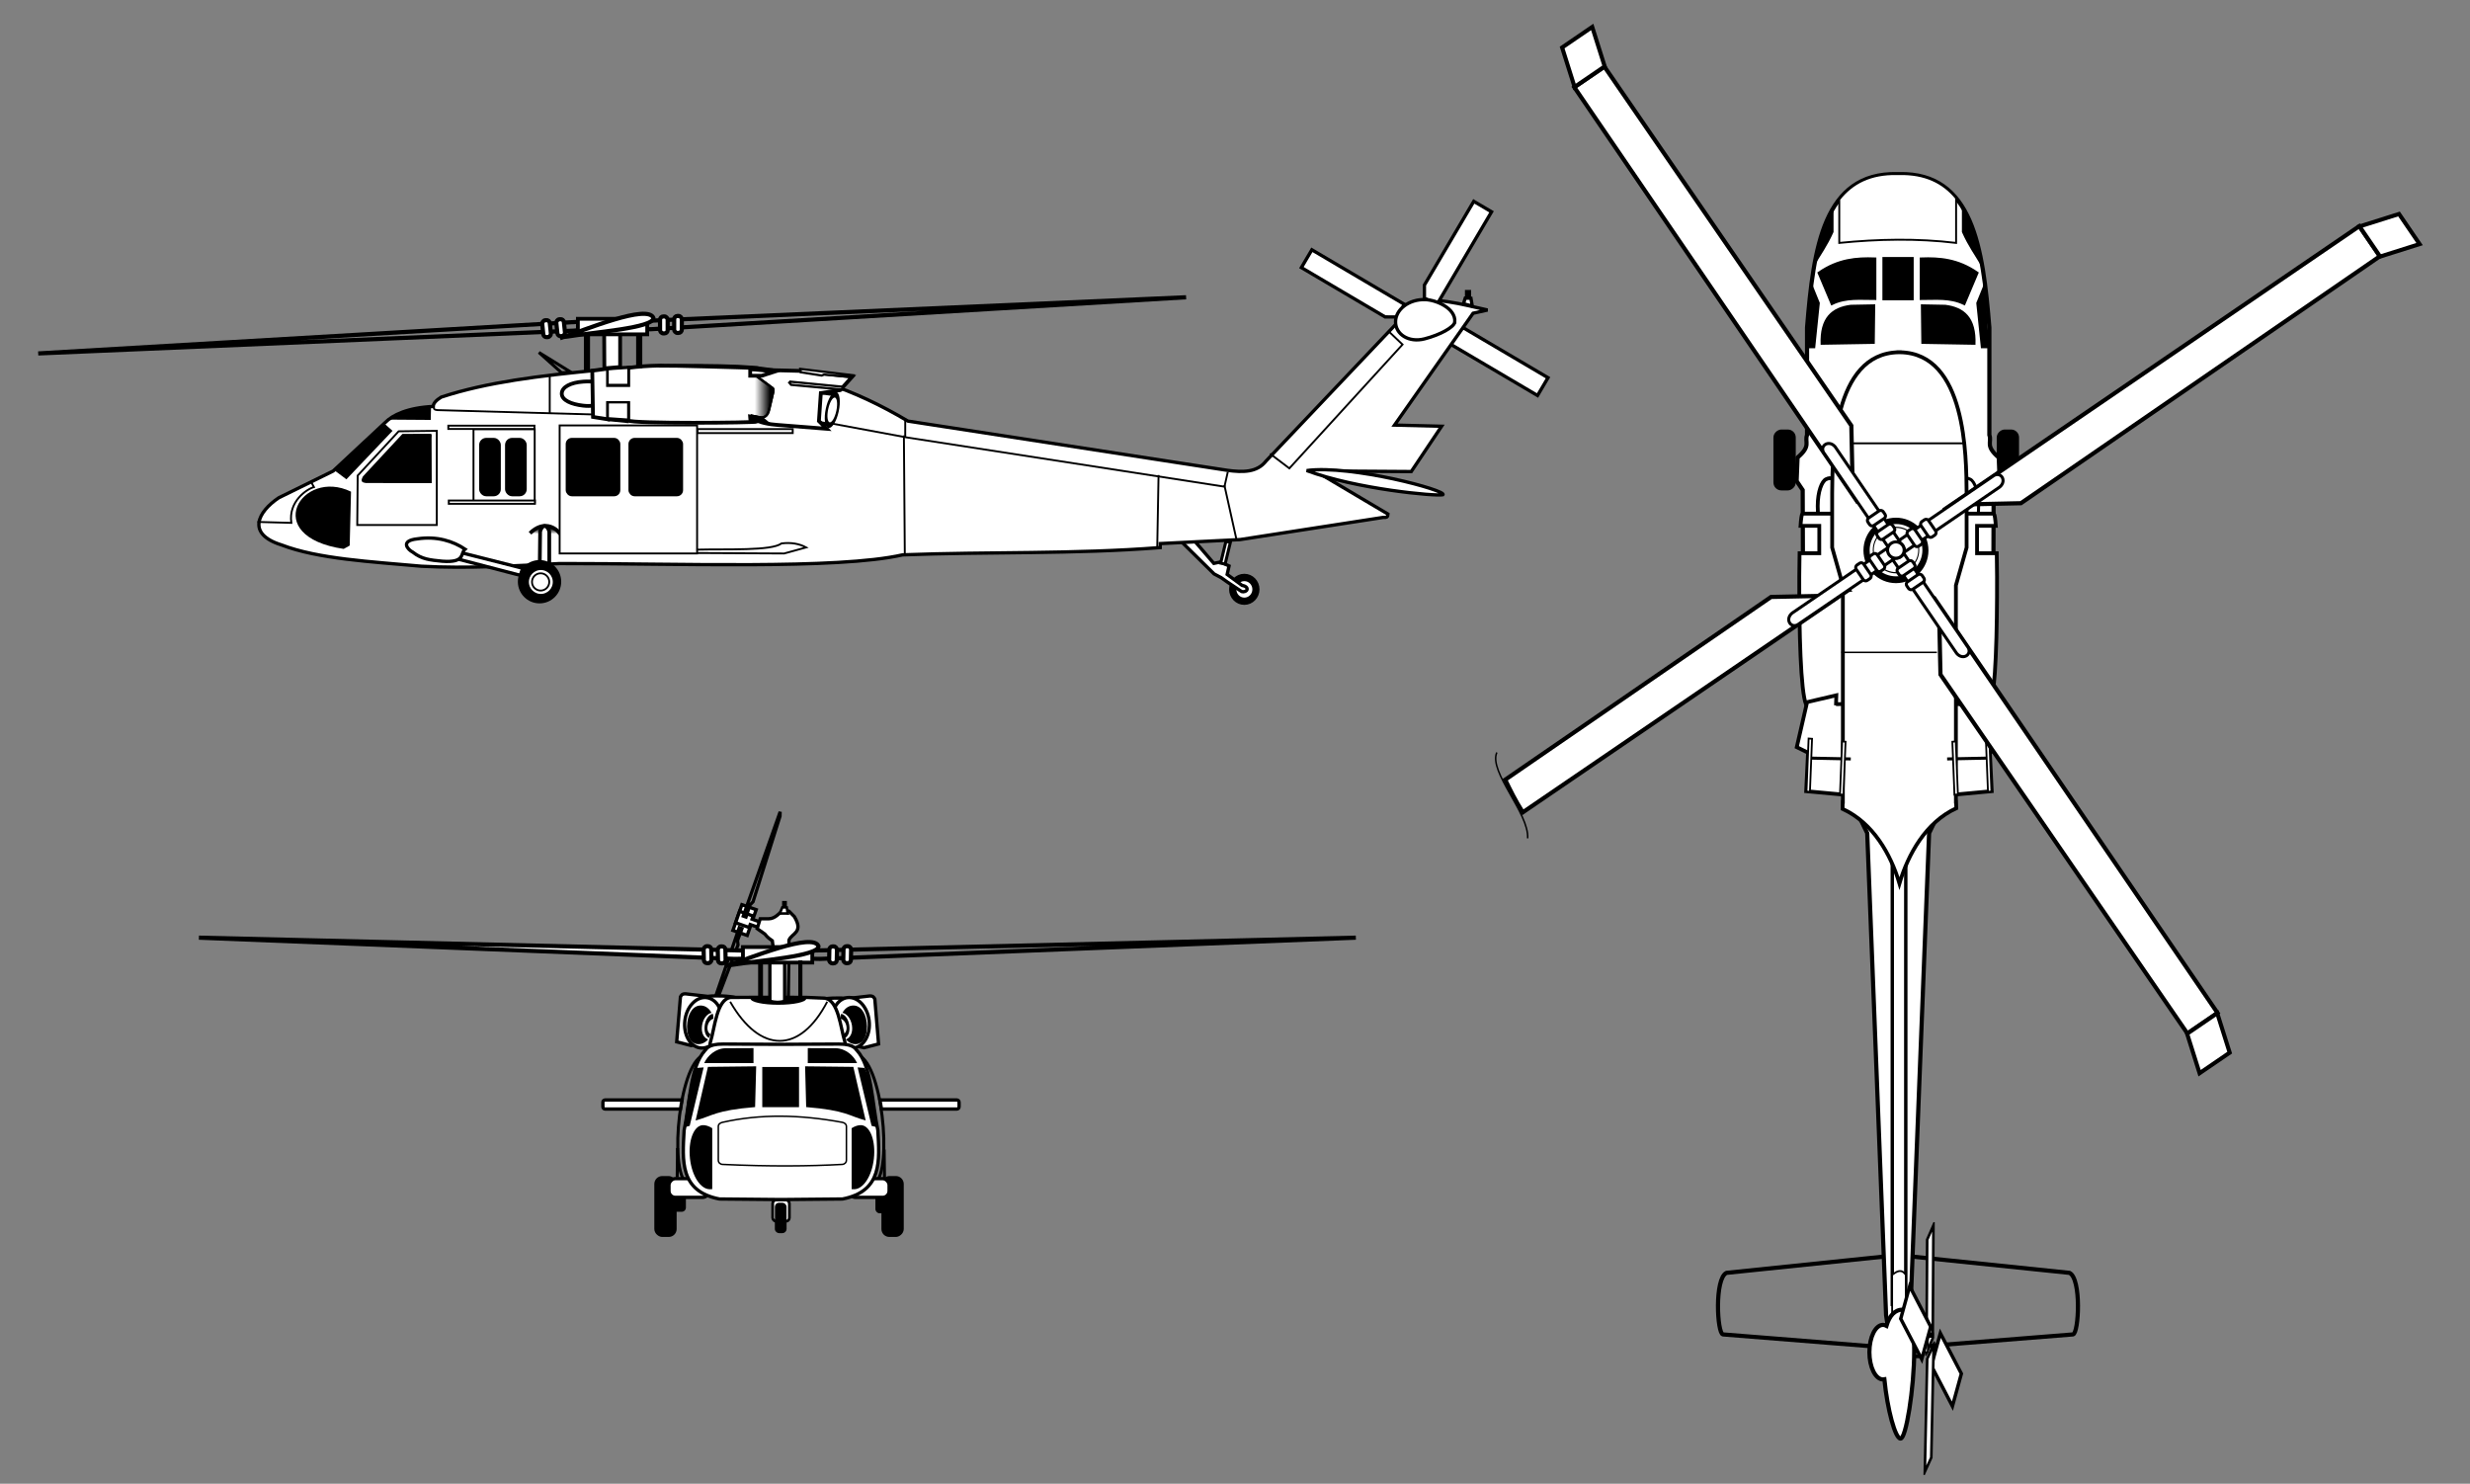 <?xml version="1.0" encoding="UTF-8" standalone="no"?>
<!-- Created with Inkscape (http://www.inkscape.org/) -->

<svg
   xmlns:dc="http://purl.org/dc/elements/1.1/"
   xmlns:cc="http://creativecommons.org/ns#"
   xmlns:rdf="http://www.w3.org/1999/02/22-rdf-syntax-ns#"
   xmlns:svg="http://www.w3.org/2000/svg"
   xmlns="http://www.w3.org/2000/svg"
   xmlns:xlink="http://www.w3.org/1999/xlink"
   xmlns:sodipodi="http://sodipodi.sourceforge.net/DTD/sodipodi-0.dtd"
   xmlns:inkscape="http://www.inkscape.org/namespaces/inkscape"
   id="svg2985"
   version="1.1"
   inkscape:version="0.48.5 r10040"
   width="814.587"
   height="489.318"
   sodipodi:docname="UH-60.svg">
  <rect width="100%" height="100%" fill="#808080" stroke="none"/>
  <defs
     id="defs2989">
    <linearGradient
       inkscape:collect="always"
       id="linearGradient3854">
      <stop
         style="stop-color:#000000;stop-opacity:1;"
         offset="0"
         id="stop3856" />
      <stop
         style="stop-color:#000000;stop-opacity:0;"
         offset="1"
         id="stop3858" />
    </linearGradient>
    <linearGradient
       inkscape:collect="always"
       id="linearGradient3827">
      <stop
         style="stop-color:#000000;stop-opacity:1;"
         offset="0"
         id="stop3829" />
      <stop
         style="stop-color:#000000;stop-opacity:0;"
         offset="1"
         id="stop3831" />
    </linearGradient>
    <linearGradient
       inkscape:collect="always"
       xlink:href="#linearGradient3827"
       id="linearGradient3833"
       x1="1071.511"
       y1="130.233"
       x2="1066.461"
       y2="130.233"
       gradientUnits="userSpaceOnUse" />
    <linearGradient
       inkscape:collect="always"
       xlink:href="#linearGradient3854"
       id="linearGradient3860"
       x1="257.242"
       y1="331.294"
       x2="257.242"
       y2="333.157"
       gradientUnits="userSpaceOnUse" />
    <linearGradient
       inkscape:collect="always"
       xlink:href="#linearGradient3854"
       id="linearGradient4125"
       gradientUnits="userSpaceOnUse"
       x1="257.242"
       y1="331.294"
       x2="257.242"
       y2="333.157" />
    <linearGradient
       inkscape:collect="always"
       xlink:href="#linearGradient3827"
       id="linearGradient4127"
       gradientUnits="userSpaceOnUse"
       x1="1071.511"
       y1="130.233"
       x2="1066.461"
       y2="130.233" />
    <linearGradient
       inkscape:collect="always"
       xlink:href="#linearGradient3827-1"
       id="linearGradient3234"
       gradientUnits="userSpaceOnUse"
       x1="1071.511"
       y1="130.233"
       x2="1066.461"
       y2="130.233" />
    <linearGradient
       inkscape:collect="always"
       id="linearGradient3827-1">
      <stop
         style="stop-color:#000000;stop-opacity:1;"
         offset="0"
         id="stop3829-7" />
      <stop
         style="stop-color:#000000;stop-opacity:0;"
         offset="1"
         id="stop3831-4" />
    </linearGradient>
    <linearGradient
       gradientTransform="translate(782.669,-606.254)"
       inkscape:collect="always"
       xlink:href="#linearGradient3854-0"
       id="linearGradient3232"
       gradientUnits="userSpaceOnUse"
       x1="257.242"
       y1="331.294"
       x2="257.242"
       y2="333.157" />
    <linearGradient
       inkscape:collect="always"
       id="linearGradient3854-0">
      <stop
         style="stop-color:#000000;stop-opacity:1;"
         offset="0"
         id="stop3856-9" />
      <stop
         style="stop-color:#000000;stop-opacity:0;"
         offset="1"
         id="stop3858-4" />
    </linearGradient>
  </defs>
  <sodipodi:namedview
     pagecolor="#ffffff"
     bordercolor="#666666"
     borderopacity="1"
     objecttolerance="10"
     gridtolerance="10"
     guidetolerance="10"
     inkscape:pageopacity="0"
     inkscape:pageshadow="2"
     inkscape:window-width="1600"
     inkscape:window-height="838"
     id="namedview2987"
     showgrid="false"
     inkscape:zoom="0.70710678"
     inkscape:cx="558.74546"
     inkscape:cy="218.67751"
     inkscape:window-x="-8"
     inkscape:window-y="-8"
     inkscape:window-maximized="1"
     inkscape:current-layer="g5436"
     showguides="true"
     inkscape:guide-bbox="true"
     fit-margin-top="0"
     fit-margin-left="0"
     fit-margin-right="0"
     fit-margin-bottom="0" />
  <g
     id="g3892"
     transform="translate(82.343,84.287)" />
  <g
     transform="translate(74.143,218.287)"
     id="g3958" />
  <g
     id="g4669"
     transform="translate(81.343,47.787)" />
  <g
     id="g4697"
     transform="translate(82.343,84.287)">
    <g
       id="g4581">
      <g
         id="g4052"
         transform="translate(1364.592,-161.185)">
        <g
           id="g3999"
           transform="translate(-1130.31,-564.625)">
          <g
             id="g4459">
            <g
               id="g4443"
               transform="matrix(-1,0.02,0.02,1,539.368,114.397)"
               style="stroke:#000000;stroke-width:1.375;stroke-miterlimit:4;stroke-opacity:1;stroke-dasharray:none" />
          </g>
        </g>
      </g>
    </g>
    <g
       id="g5436"
       transform="translate(-612,284)">
      <g
         transform="translate(-267.515,515.716)"
         id="g4856">
        <g
           transform="translate(540,-108)"
           id="g5285">
          <g
             id="g4676"
             transform="matrix(0.944,0.329,-0.329,0.944,-125.041,-191.68)">
            <rect
               style="fill:#ffffff;fill-opacity:1;stroke:#000000;stroke-width:1.1;stroke-miterlimit:4;stroke-opacity:1;stroke-dasharray:none"
               id="rect4660"
               width="5"
               height="9"
               x="498"
               y="-476.5"
               ry="0" />
            <path
               inkscape:connector-curvature="0"
               style="fill:#ffffff;fill-opacity:1;stroke:#000000;stroke-width:1.1;stroke-miterlimit:4;stroke-opacity:1;stroke-dasharray:none"
               d="m 498,-474.188 0,4 4.75,0 0,-1.031 3,0 0,-1.875 -3,0 0,-1.094 -4.75,0 z"
               id="rect4662" />
            <path
               style="fill:none;stroke:#000000;stroke-width:1.065px;stroke-linecap:butt;stroke-linejoin:miter;stroke-opacity:1"
               d="m 499.659,-473.087 0.177,-36.501 0.442,1.404 0.884,29.582 -0.619,1.304 0.088,4.212 z"
               id="path4667"
               inkscape:connector-curvature="0" />
            <path
               inkscape:connector-curvature="0"
               id="path4674"
               d="m 499.659,-469.088 0.177,36.501 0.442,-1.404 0.884,-29.582 -0.619,-1.304 0.088,-4.212 z"
               style="fill:none;stroke:#000000;stroke-width:1.065px;stroke-linecap:butt;stroke-linejoin:miter;stroke-opacity:1" />
          </g>
          <path
             style="fill:#ffffff;stroke:#000000;stroke-width:1.1;stroke-linecap:butt;stroke-linejoin:miter;stroke-miterlimit:4;stroke-opacity:1;stroke-dasharray:none"
             d="m 499.96,-446.973 c -2.177,-0.595 -6.726,-0.779 -9.369,-0.442 l -7.292,-0.84 c -1.199,-0.051 -1.441,0.495 -1.724,1.016 l -1.237,14.814 4.786,1.237 7.412,-1.555 z"
             id="path4783"
             inkscape:connector-curvature="0"
             sodipodi:nodetypes="cccccccc" />
          <path
             sodipodi:nodetypes="cccccccc"
             inkscape:connector-curvature="0"
             id="path4929"
             d="m 527.295,-446.266 c 2.177,-0.595 6.726,-0.779 9.369,-0.442 l 7.292,-0.84 c 1.199,-0.051 1.441,0.495 1.724,1.016 l 1.237,14.814 -4.786,1.237 -7.412,-1.555 z"
             style="fill:#ffffff;stroke:#000000;stroke-width:1.1;stroke-linecap:butt;stroke-linejoin:miter;stroke-miterlimit:4;stroke-opacity:1;stroke-dasharray:none" />
          <path
             style="fill:#ffffff;stroke:#000000;stroke-width:1.1;stroke-linecap:butt;stroke-linejoin:miter;stroke-miterlimit:4;stroke-opacity:1;stroke-dasharray:none"
             d="m 515.625,-476 c -1.551,1.231 -2.834,2.999 -5,3 l -2.75,0 -1,3.25 2.5,1.75 c 0.614,0.64 0.661,0.997 2.5,2.25 l 0.5,3.75 -0.5,16.5 5.25,-0.25 0.25,-20.25 c 0.996,-2.289 4.914,-2.49 1.75,-7.75 l -1.75,-1.75 z"
             id="path4647"
             inkscape:connector-curvature="0"
             sodipodi:nodetypes="ccccccccccccc" />
          <path
             sodipodi:nodetypes="ccc"
             inkscape:connector-curvature="0"
             id="path4538"
             d="m 488.346,-427.611 c -7.996,5.204 -10.724,42.707 -3.359,42.25 l 0,0"
             style="fill:none;stroke:#000000;stroke-width:1px;stroke-linecap:butt;stroke-linejoin:miter;stroke-opacity:1" />
          <path
             style="fill:none;stroke:#000000;stroke-width:1px;stroke-linecap:butt;stroke-linejoin:miter;stroke-opacity:1"
             d="m 541.004,-427.611 c 7.996,5.204 10.724,42.707 3.359,42.25 l 0,0"
             id="path4540"
             inkscape:connector-curvature="0"
             sodipodi:nodetypes="ccc" />
          <g
             transform="matrix(0.837,0,0,0.837,1316.94,-480.818)"
             id="g4471">
            <g
               style="stroke-width:1.315;stroke-miterlimit:4;stroke-dasharray:none"
               id="g3950">
              <path
                 transform="matrix(1.084,0.137,-0.137,1.087,90.848,129.775)"
                 d="m -982.875,51.625 c 0,5.04 -3.022,9.125 -6.75,9.125 -3.728,0 -6.75,-4.085 -6.75,-9.125 0,-5.04 3.022,-9.125 6.75,-9.125 3.728,0 6.75,4.085 6.75,9.125 z"
                 sodipodi:ry="9.125"
                 sodipodi:rx="6.75"
                 sodipodi:cy="51.625"
                 sodipodi:cx="-989.625"
                 id="path3927"
                 style="fill:#ffffff;fill-opacity:1;stroke:#000000;stroke-width:1.201;stroke-miterlimit:4;stroke-opacity:1;stroke-dasharray:none"
                 sodipodi:type="arc" />
              <path
                 sodipodi:nodetypes="sssss"
                 inkscape:connector-curvature="0"
                 id="path3929"
                 d="m -982.875,51.625 c 0,5.04 -3.022,9.125 -6.75,9.125 -3.728,0 -5.896,-4.493 -5.896,-9.533 0,-5.04 2.168,-8.717 5.896,-8.717 3.728,0 6.75,4.085 6.75,9.125 z"
                 style="fill:#000000;fill-opacity:1;stroke:none"
                 transform="matrix(0.829,0.104,-0.105,0.831,-164.684,111.148)" />
              <g
                 style="stroke-width:1.315;stroke-miterlimit:4;stroke-dasharray:none"
                 id="g3942">
                <path
                   style="fill:#ffffff;fill-opacity:1;stroke:none"
                   d="m -983.098,51.88 c -0.466,2.899 -2.148,5.605 -4.06,4.967 -1.669,-0.556 -2.838,-2.631 -2.371,-5.529 0.466,-2.899 2.28,-4.86 4.06,-4.967 3.416,-0.206 2.838,2.631 2.371,5.529 z"
                   id="path3938"
                   inkscape:connector-curvature="0"
                   sodipodi:nodetypes="sssss" />
                <path
                   sodipodi:nodetypes="sssss"
                   inkscape:connector-curvature="0"
                   id="path3936"
                   d="m -983.283,51.86 c -0.377,2.657 -1.736,5.137 -3.283,4.553 -1.35,-0.51 -2.294,-2.412 -1.917,-5.068 0.377,-2.657 1.843,-4.454 3.283,-4.553 2.762,-0.189 2.294,2.412 1.917,5.068 z"
                   style="fill:#000000;fill-opacity:1;stroke:none" />
                <path
                   style="fill:#ffffff;fill-opacity:1;stroke:none"
                   d="m -983.194,51.997 c -0.302,1.739 -1.389,3.362 -2.626,2.979 -1.08,-0.334 -1.835,-1.578 -1.533,-3.317 0.302,-1.739 1.474,-2.915 2.626,-2.979 2.209,-0.124 1.835,1.578 1.533,3.317 z"
                   id="path3932"
                   inkscape:connector-curvature="0"
                   sodipodi:nodetypes="sssss" />
                <path
                   style="fill:#ffffff;stroke:none"
                   d="m -985.442,45.885 c 1.12,4.312 -0.089,7.847 -1.768,11.225 l 2.475,-0.354 2.121,-4.773 0,-3.801 -0.619,-2.121 z"
                   id="path3940"
                   inkscape:connector-curvature="0"
                   sodipodi:nodetypes="ccccccc" />
              </g>
            </g>
            <g
               style="stroke-width:1.315;stroke-miterlimit:4;stroke-dasharray:none"
               id="g3959"
               transform="matrix(-1,0,0,1,-1920,0)">
              <path
                 sodipodi:type="arc"
                 style="fill:#ffffff;fill-opacity:1;stroke:#000000;stroke-width:1.201;stroke-miterlimit:4;stroke-opacity:1;stroke-dasharray:none"
                 id="path3961"
                 sodipodi:cx="-989.625"
                 sodipodi:cy="51.625"
                 sodipodi:rx="6.75"
                 sodipodi:ry="9.125"
                 d="m -982.875,51.625 c 0,5.04 -3.022,9.125 -6.75,9.125 -3.728,0 -6.75,-4.085 -6.75,-9.125 0,-5.04 3.022,-9.125 6.75,-9.125 3.728,0 6.75,4.085 6.75,9.125 z"
                 transform="matrix(1.084,0.137,-0.137,1.087,90.848,129.775)" />
              <path
                 transform="matrix(0.829,0.104,-0.105,0.831,-164.684,111.148)"
                 style="fill:#000000;fill-opacity:1;stroke:none"
                 d="m -982.875,51.625 c 0,5.04 -3.022,9.125 -6.75,9.125 -3.728,0 -5.896,-4.493 -5.896,-9.533 0,-5.04 2.168,-8.717 5.896,-8.717 3.728,0 6.75,4.085 6.75,9.125 z"
                 id="path3963"
                 inkscape:connector-curvature="0"
                 sodipodi:nodetypes="sssss" />
              <g
                 style="stroke-width:1.315;stroke-miterlimit:4;stroke-dasharray:none"
                 id="g3965">
                <path
                   sodipodi:nodetypes="sssss"
                   inkscape:connector-curvature="0"
                   id="path3967"
                   d="m -983.098,51.88 c -0.466,2.899 -2.148,5.605 -4.06,4.967 -1.669,-0.556 -2.838,-2.631 -2.371,-5.529 0.466,-2.899 2.28,-4.86 4.06,-4.967 3.416,-0.206 2.838,2.631 2.371,5.529 z"
                   style="fill:#ffffff;fill-opacity:1;stroke:none" />
                <path
                   style="fill:#000000;fill-opacity:1;stroke:none"
                   d="m -983.283,51.86 c -0.377,2.657 -1.736,5.137 -3.283,4.553 -1.35,-0.51 -2.294,-2.412 -1.917,-5.068 0.377,-2.657 1.843,-4.454 3.283,-4.553 2.762,-0.189 2.294,2.412 1.917,5.068 z"
                   id="path3969"
                   inkscape:connector-curvature="0"
                   sodipodi:nodetypes="sssss" />
                <path
                   sodipodi:nodetypes="sssss"
                   inkscape:connector-curvature="0"
                   id="path3971"
                   d="m -983.194,51.997 c -0.302,1.739 -1.389,3.362 -2.626,2.979 -1.08,-0.334 -1.835,-1.578 -1.533,-3.317 0.302,-1.739 1.474,-2.915 2.626,-2.979 2.209,-0.124 1.835,1.578 1.533,3.317 z"
                   style="fill:#ffffff;fill-opacity:1;stroke:none" />
                <path
                   sodipodi:nodetypes="ccccccc"
                   inkscape:connector-curvature="0"
                   id="path3973"
                   d="m -985.442,45.885 c 1.12,4.312 -0.089,7.847 -1.768,11.225 l 2.475,-0.354 2.121,-4.773 0,-3.801 -0.619,-2.121 z"
                   style="fill:#ffffff;stroke:none" />
              </g>
            </g>
            <path
               style="fill:#ffffff;stroke:#000000;stroke-width:1.315;stroke-miterlimit:4;stroke-opacity:1;stroke-dasharray:none"
               d="m -964.844,40.283 -13.369,0.037 c -5.548,0.633 -6.28,12.014 -8.006,17.537 -0.243,1.054 -0.337,1.138 0.438,1.455 l 23.219,-0.224 23.219,0.224 c 0.048,-0.02 0.052,-0.056 0.094,-0.075 l 5.531,0.075 c 0.774,-0.318 0.712,-0.401 0.469,-1.455 -1.726,-5.523 -2.489,-16.605 -8.037,-17.239 l -7.119,-0.299 -10.812,-0.037 -1.062,0 -4.562,0 z"
               id="path3166"
               inkscape:connector-curvature="0"
               sodipodi:nodetypes="ccccccccccccccc" />
            <path
               inkscape:connector-curvature="0"
               style="fill:#000000;fill-opacity:1;stroke:none"
               d="m -970.094,40.281 c -0.204,0.182 -0.312,0.367 -0.312,0.562 0,1.318 4.884,2.375 10.938,2.375 6.053,0 10.969,-1.057 10.969,-2.375 0,-0.184 -0.1,-0.359 -0.281,-0.531 l -10.438,-0.031 -1.062,0 -4.562,0 -5.25,0 z"
               id="path3975" />
            <path
               style="fill:#ffffff;fill-opacity:1;stroke:#000000;stroke-width:1.315;stroke-miterlimit:4;stroke-opacity:1;stroke-dasharray:none"
               d="m -962.814,25.025 5.834,0 0,16.794 c -2.036,0.638 -3.964,0.526 -5.834,0 z"
               id="rect3984"
               inkscape:connector-curvature="0"
               sodipodi:nodetypes="ccccc" />
          </g>
          <path
             sodipodi:nodetypes="ccccc"
             style="fill:#ffffff;stroke:#000000;stroke-width:1.375;stroke-linecap:butt;stroke-linejoin:miter;stroke-miterlimit:4;stroke-opacity:1;stroke-dasharray:none"
             d="m 272.707,143.472 180.883,-7.904 -176.492,10.538 -2.635,0 z"
             id="path4445"
             inkscape:connector-curvature="0"
             transform="matrix(-1,0.02,0.02,1,773.65,-611.413)" />
          <rect
             ry="1.087"
             y="141.894"
             x="280.106"
             height="5.589"
             width="2.518"
             id="rect4447"
             style="fill:#ffffff;fill-opacity:1;stroke:#000000;stroke-width:1.375;stroke-miterlimit:4;stroke-opacity:1;stroke-dasharray:none"
             transform="matrix(-1,0.02,0.02,1,773.65,-611.413)" />
          <rect
             style="fill:#ffffff;fill-opacity:1;stroke:#000000;stroke-width:1.375;stroke-miterlimit:4;stroke-opacity:1;stroke-dasharray:none"
             id="rect4449"
             width="2.518"
             height="5.589"
             x="284.763"
             y="141.739"
             ry="1.087"
             transform="matrix(-1,0.02,0.02,1,773.65,-611.413)" />
          <g
             id="g4451"
             transform="matrix(1,0.02,-0.02,1,253.44,-611.413)"
             style="stroke:#000000;stroke-width:1.375;stroke-miterlimit:4;stroke-opacity:1;stroke-dasharray:none">
            <path
               inkscape:connector-curvature="0"
               id="path4453"
               d="m 272.707,143.472 180.883,-7.904 -176.492,10.538 -2.635,0 z"
               style="fill:none;stroke:#000000;stroke-width:1.375;stroke-linecap:butt;stroke-linejoin:miter;stroke-miterlimit:4;stroke-opacity:1;stroke-dasharray:none"
               sodipodi:nodetypes="ccccc" />
            <rect
               style="fill:#ffffff;fill-opacity:1;stroke:#000000;stroke-width:1.375;stroke-miterlimit:4;stroke-opacity:1;stroke-dasharray:none"
               id="rect4455"
               width="2.518"
               height="5.589"
               x="280.106"
               y="141.894"
               ry="1.087" />
            <rect
               ry="1.087"
               y="141.739"
               x="284.763"
               height="5.589"
               width="2.518"
               id="rect4457"
               style="fill:#ffffff;fill-opacity:1;stroke:#000000;stroke-width:1.375;stroke-miterlimit:4;stroke-opacity:1;stroke-dasharray:none" />
          </g>
          <rect
             style="fill:#ffffff;fill-opacity:1;stroke:#000000;stroke-width:1.25;stroke-miterlimit:4;stroke-opacity:1;stroke-dasharray:none"
             id="rect4019"
             width="22.864"
             height="5.123"
             x="253.007"
             y="142.67"
             transform="translate(249.185,-606.349)" />
          <path
             style="fill:#ffffff;stroke:#000000;stroke-width:1.375;stroke-linecap:butt;stroke-linejoin:miter;stroke-miterlimit:4;stroke-opacity:1;stroke-dasharray:none"
             d="m 247.11,149.082 c 8.579,-2.857 28.879,-11.326 30.811,-6.714 0.275,3.342 -20.202,4.767 -28.277,6.141 l -2.276,0.269"
             id="path4021"
             inkscape:connector-curvature="0"
             sodipodi:nodetypes="cccc"
             transform="translate(249.185,-606.349)" />
          <rect
             y="-458.625"
             x="507.75"
             height="11.75"
             width="0.5"
             id="rect4492"
             style="fill:#ffffff;fill-opacity:1;stroke:#000000;stroke-width:1.1;stroke-miterlimit:4;stroke-opacity:1;stroke-dasharray:none" />
          <rect
             y="-458.75"
             x="521"
             height="11.5"
             width="0.25"
             id="rect4494"
             style="fill:#ffffff;fill-opacity:1;stroke:#000000;stroke-width:1.1;stroke-miterlimit:4;stroke-opacity:1;stroke-dasharray:none" />
          <rect
             transform="matrix(0,1,-1,0,0,0)"
             ry="2.121"
             y="-554.721"
             x="-387.66"
             height="6.364"
             width="19.092"
             id="rect4549"
             style="fill:#000000;fill-opacity:1;stroke:#000000;stroke-width:1;stroke-miterlimit:4;stroke-opacity:1;stroke-dasharray:none" />
          <rect
             style="fill:#000000;fill-opacity:1;stroke:none"
             id="rect4575"
             width="3.5"
             height="7.75"
             x="545.875"
             y="-383.625"
             ry="1.368" />
          <rect
             ry="2.121"
             y="-387.306"
             x="537.136"
             height="6.187"
             width="13.258"
             id="rect4551"
             style="fill:#ffffff;stroke:#000000;stroke-width:1.1;stroke-miterlimit:4;stroke-opacity:1;stroke-dasharray:none" />
          <rect
             ry="1.368"
             y="-384.125"
             x="479.125"
             height="7.75"
             width="4.25"
             id="rect4569"
             style="fill:#000000;fill-opacity:1;stroke:none" />
          <rect
             ry="1.118"
             y="-380.25"
             x="512"
             height="7"
             width="5.5"
             id="rect4579"
             style="fill:#ffffff;fill-opacity:1;stroke:#000000;stroke-width:0.92;stroke-opacity:1" />
          <g
             id="g4557">
            <rect
               transform="matrix(0,1,1,0,0,0)"
               ry="2.121"
               y="473.462"
               x="-387.66"
               height="6.364"
               width="19.092"
               id="rect4553"
               style="fill:#000000;fill-opacity:1;stroke:#000000;stroke-width:1;stroke-miterlimit:4;stroke-opacity:1;stroke-dasharray:none" />
            <rect
               ry="2.121"
               y="-387.306"
               x="-491.048"
               height="6.187"
               width="13.258"
               id="rect4555"
               style="fill:#ffffff;stroke:#000000;stroke-width:1.1;stroke-miterlimit:4;stroke-opacity:1;stroke-dasharray:none"
               transform="scale(-1,1)" />
            <rect
               style="fill:#000000;fill-opacity:1;stroke:#000000;stroke-width:0.513;stroke-miterlimit:4;stroke-opacity:1;stroke-dasharray:none"
               id="rect4577"
               width="9.525"
               height="3.355"
               x="-379.106"
               y="512.967"
               ry="1.118"
               transform="matrix(0,1,1,0,0,0)" />
          </g>
          <path
             inkscape:connector-curvature="0"
             id="path4496"
             d="m 495.688,-431.688 c -5.358,-0.042 -5.606,1.918 -6.031,2.125 -4.906,5.427 -4.928,17.112 -6.875,26.344 -0.522,9.895 -1.573,20.064 11.656,22.625 l 20.125,0.188 0.344,0 20.125,-0.188 c 13.229,-2.561 12.178,-12.73 11.656,-22.625 -1.947,-9.232 -1.969,-20.917 -6.875,-26.344 -0.426,-0.207 -0.674,-2.167 -6.031,-2.125 l -18.875,0.094 -0.344,0 -18.875,-0.094 z"
             style="fill:#ffffff;stroke:#000000;stroke-width:1.1;stroke-linecap:butt;stroke-linejoin:miter;stroke-miterlimit:4;stroke-opacity:1;stroke-dasharray:none" />
          <path
             sodipodi:nodetypes="cc"
             inkscape:connector-curvature="0"
             id="path4504"
             d="m 497.98,-445.642 c 9.899,17.258 23.04,17.154 31.997,0"
             style="fill:none;stroke:#000000;stroke-width:0.6;stroke-linecap:butt;stroke-linejoin:miter;stroke-miterlimit:4;stroke-opacity:1;stroke-dasharray:none" />
          <g
             id="g4512">
            <path
               style="fill:#000000;stroke:none"
               d="m 486.931,-423.811 2.298,-0.177 -4.596,19.269 -1.945,0.53 c 0.982,-6.454 1.076,-12.731 4.243,-19.622 z"
               id="path4506"
               inkscape:connector-curvature="0"
               sodipodi:nodetypes="ccccc" />
            <path
               style="fill:#000000;stroke:none"
               d="m 490.644,-424.164 -4.066,17.678 c 5.677,-1.521 6.349,-3.32 19.622,-4.419 l 0.354,-13.435 z"
               id="path4508"
               inkscape:connector-curvature="0"
               sodipodi:nodetypes="ccccc" />
            <path
               style="fill:#000000;stroke:none"
               d="m 505.67,-430.351 0,4.95 -16.263,0 c 1.059,-2.435 3.779,-4.879 7.093,-4.909 z"
               id="path4510"
               inkscape:connector-curvature="0"
               sodipodi:nodetypes="ccccc" />
          </g>
          <g
             transform="matrix(-1,0,0,1,1029.242,0)"
             id="g4517">
            <path
               sodipodi:nodetypes="ccccc"
               inkscape:connector-curvature="0"
               id="path4519"
               d="m 486.931,-423.811 2.298,-0.177 -4.596,19.269 -1.945,0.53 c 0.982,-6.454 1.076,-12.731 4.243,-19.622 z"
               style="fill:#000000;stroke:none" />
            <path
               sodipodi:nodetypes="ccccc"
               inkscape:connector-curvature="0"
               id="path4521"
               d="m 490.644,-424.164 -4.066,17.678 c 5.677,-1.521 6.349,-3.32 19.622,-4.419 l 0.354,-13.435 z"
               style="fill:#000000;stroke:none" />
            <path
               sodipodi:nodetypes="ccccc"
               inkscape:connector-curvature="0"
               id="path4523"
               d="m 505.67,-430.351 0,4.95 -16.263,0 c 1.059,-2.435 3.779,-4.879 7.093,-4.909 z"
               style="fill:#000000;stroke:none" />
          </g>
          <rect
             y="-424.125"
             x="508.562"
             height="13.25"
             width="12.125"
             id="rect4525"
             style="fill:#000000;fill-opacity:1;stroke:none" />
          <path
             inkscape:connector-curvature="0"
             id="path4527"
             d="m 488.838,-404.938 c -2.929,0.273 -4.759,5.209 -4.113,11.046 0.646,5.837 3.538,10.051 6.482,10.08 0.317,0.003 0.573,-0.02 0.855,-0.03 l 0,-20.099 c -1.132,-0.721 -2.299,-1.082 -3.224,-0.996 z"
             style="fill:#000000;fill-opacity:1;stroke:none" />
          <path
             style="fill:#000000;fill-opacity:1;stroke:none"
             d="m 541.258,-404.938 c 2.929,0.273 4.759,5.209 4.113,11.046 -0.646,5.837 -3.538,10.051 -6.482,10.08 -0.317,0.003 -0.573,-0.02 -0.855,-0.03 l 0,-20.099 c 1.132,-0.721 2.299,-1.082 3.224,-0.996 z"
             id="path4533"
             inkscape:connector-curvature="0" />
          <path
             sodipodi:nodetypes="sssssssss"
             inkscape:connector-curvature="0"
             id="rect4535"
             d="m 495.438,-405.875 c 12.515,-2.82 25.652,-2.554 39.5,0 0.749,0.138 1.375,0.613 1.375,1.375 l 0,11.125 c 0,0.762 -0.614,1.334 -1.375,1.375 -10.933,0.596 -23.578,0.735 -39.5,0 -0.761,-0.035 -1.375,-0.613 -1.375,-1.375 l 0,-11.125 c 0,-0.762 0.632,-1.208 1.375,-1.375 z"
             style="fill:none;stroke:#000000;stroke-width:0.5;stroke-miterlimit:4;stroke-opacity:1;stroke-dasharray:none" />
          <path
             inkscape:connector-curvature="0"
             id="rect4561"
             d="m 456.75,-413.25 c -0.415,0 -0.75,0.335 -0.75,0.75 l 0,1.5 c 0,0.415 0.335,0.75 0.75,0.75 l 24.844,0 c 0.153,-1.019 0.309,-2.012 0.5,-3 l -25.344,0 z"
             style="fill:#ffffff;fill-opacity:1;stroke:#000000;stroke-width:1.1;stroke-miterlimit:4;stroke-opacity:1;stroke-dasharray:none" />
          <path
             inkscape:connector-curvature="0"
             style="fill:#ffffff;fill-opacity:1;stroke:#000000;stroke-width:1.1;stroke-miterlimit:4;stroke-opacity:1;stroke-dasharray:none"
             d="m 572.719,-413.25 c 0.415,0 0.75,0.335 0.75,0.75 l 0,1.5 c 0,0.415 -0.335,0.75 -0.75,0.75 l -24.844,0 c -0.153,-1.019 -0.309,-2.012 -0.5,-3 l 25.344,0 z"
             id="path4567" />
          <path
             sodipodi:nodetypes="ccc"
             inkscape:connector-curvature="0"
             id="path4571"
             d="m 480.625,-397.406 -0.125,9.688 0,0"
             style="fill:none;stroke:#000000;stroke-width:1px;stroke-linecap:butt;stroke-linejoin:miter;stroke-opacity:1" />
          <path
             style="fill:none;stroke:#000000;stroke-width:1px;stroke-linecap:butt;stroke-linejoin:miter;stroke-opacity:1"
             d="m 548.75,-396.906 0.125,9.688 0,0"
             id="path4573"
             inkscape:connector-curvature="0"
             sodipodi:nodetypes="ccc" />
          <g
             id="g3347"
             transform="matrix(0.778,0,0,0.778,181.762,-815.176)">
            <path
               style="fill:#ffffff;fill-opacity:1;stroke:#000000;stroke-width:1.1;stroke-miterlimit:4;stroke-opacity:1;stroke-dasharray:none"
               d="m 560.566,255.304 1.866,0.055 0.439,2.58 -3.409,-0.018 z"
               id="path3349"
               inkscape:connector-curvature="0"
               sodipodi:nodetypes="ccccc"
               transform="translate(-132,179.64)" />
            <rect
               style="fill:#000000;fill-opacity:1;stroke:none"
               id="rect3351"
               width="2.031"
               height="2.525"
               x="560.456"
               y="252.614"
               transform="translate(-132,179.64)" />
          </g>
        </g>
      </g>
      <g
         transform="translate(-330.343,80.971)"
         id="g5358">
        <path
           sodipodi:type="arc"
           style="fill:#000000;fill-opacity:1;stroke:#000000;stroke-width:1.25;stroke-miterlimit:4;stroke-opacity:1;stroke-dasharray:none"
           id="path3888"
           sodipodi:cx="483.66882"
           sodipodi:cy="347.35028"
           sodipodi:rx="4.3910017"
           sodipodi:ry="4.5007763"
           d="m 488.06,347.35 c 0,2.486 -1.966,4.501 -4.391,4.501 -2.425,0 -4.391,-2.015 -4.391,-4.501 0,-2.486 1.966,-4.501 4.391,-4.501 2.425,0 4.391,2.015 4.391,4.501 z"
           transform="translate(786.69,-602.256)" />
        <path
           sodipodi:nodetypes="cccccc"
           inkscape:connector-curvature="0"
           id="path3810"
           d="m 1370.521,-324.689 -3.456,5.863 -30.451,-17.95 1.963,-4.195 4.33,0.004 z"
           style="fill:#ffffff;fill-opacity:1;stroke:#000000;stroke-width:1.1;stroke-miterlimit:4;stroke-opacity:1;stroke-dasharray:none" />
        <path
           transform="matrix(0.701,0,0,0.701,931.328,-498.383)"
           d="m 488.06,347.35 c 0,2.486 -1.966,4.501 -4.391,4.501 -2.425,0 -4.391,-2.015 -4.391,-4.501 0,-2.486 1.966,-4.501 4.391,-4.501 2.425,0 4.391,2.015 4.391,4.501 z"
           sodipodi:ry="4.5007763"
           sodipodi:rx="4.3910017"
           sodipodi:cy="347.35028"
           sodipodi:cx="483.66882"
           id="path4081"
           style="fill:#ffffff;fill-opacity:1;stroke:#000000;stroke-width:1.25;stroke-miterlimit:4;stroke-opacity:1;stroke-dasharray:none"
           sodipodi:type="arc" />
        <path
           style="fill:#ffffff;stroke:#000000;stroke-width:1.1;stroke-linecap:butt;stroke-linejoin:miter;stroke-miterlimit:4;stroke-opacity:1;stroke-dasharray:none"
           d="m 1249.278,-270.95 11.121,10.961 2.324,1.224 2.123,1.507 4.629,3.074 c 1.884,0.48 2.841,-1.56 0.156,-2.018 l -4.922,-3.622 0.622,-2.794 -2.812,-1.316 -2.21,0.474 -6.948,-8.083 -3.981,-0.868 -0.29,1.518 0.064,-0.21"
           id="path3886"
           inkscape:connector-curvature="0"
           sodipodi:nodetypes="cccccccccccccc" />
        <path
           style="fill:#ffffff;stroke:#000000;stroke-width:1.1;stroke-linecap:butt;stroke-linejoin:miter;stroke-miterlimit:4;stroke-opacity:1;stroke-dasharray:none"
           d="m 1350.581,-347.016 c -7.215,-1.546 -20.111,-5.293 -24.306,-1.575 l -48.74,51.375 c -2.97,3.829 -7.721,3.739 -12.734,3.074 l -105.384,-16.247 c -17.612,-10.493 -36.085,-17.026 -55.766,-18.003 -17.001,-0.681 -32.708,-0.068 -47.642,1.317 -17.707,1.761 -35.23,3.767 -50.496,8.782 -1.678,1.025 -2.612,2.049 -2.635,3.074 -8.491,0.414 -13.411,2.833 -15.808,5.269 l -17.2,16.038 -17.928,8.809 c -6.917,4.66 -10.765,11.919 0.878,15.55 12.174,4.665 29.592,5.517 46.106,7.026 15.222,0.838 30.444,-0.122 45.666,-0.878 37.909,-0.077 91.653,2.037 113.106,-2.87 28.02,-1.071 56.522,-0.17 84.928,-2.399 l 0,-1.317 26.346,-1.317 47.159,-7.314 c 0.342,-0.07 1.16,0.209 1.49,-0.423 l 0.102,-0.696 -24.015,-14.212 31.713,0.211 10.009,-14.942 -15.524,-0.386 25.907,-36.884 z"
           id="path2995"
           inkscape:connector-curvature="0"
           sodipodi:nodetypes="cccccccccccccccccccccccccccc" />
        <path
           style="fill:#ffffff;stroke:#000000;stroke-width:1.1;stroke-linecap:butt;stroke-linejoin:miter;stroke-miterlimit:4;stroke-opacity:1;stroke-dasharray:none"
           d="m 1290.945,-294.069 c 14.549,-1.985 46.526,6.598 44.917,7.971 -2.44,0.53 -28.403,-1.821 -44.917,-7.971 z"
           id="path3798"
           inkscape:connector-curvature="0"
           sodipodi:nodetypes="ccc" />
        <path
           style="fill:#ffffff;fill-opacity:1;stroke:#000000;stroke-width:1.25;stroke-miterlimit:4;stroke-opacity:1;stroke-dasharray:none"
           d="m 1059.394,-319.439 c 0,2.186 -1.61,4.58 -7.064,3.959 -3.876,-0.441 -7.064,-1.772 -7.064,-3.959 0,-2.186 2.947,-3.672 7.064,-3.959 6.631,-0.462 7.064,1.772 7.064,3.959 z"
           id="path3001"
           inkscape:connector-curvature="0"
           sodipodi:nodetypes="sssss" />
        <path
           style="fill:none;stroke:#000000;stroke-width:0.625;stroke-linecap:butt;stroke-linejoin:miter;stroke-miterlimit:4;stroke-opacity:1;stroke-dasharray:none"
           d="m 1002.988,-315.109 c 0.232,0.407 -0.247,0.957 1.317,1.098 l 125.034,3.513 29.639,5.489 104.835,16.247 1.098,-4.83 0,0"
           id="path3786"
           inkscape:connector-curvature="0"
           sodipodi:nodetypes="ccccccc" />
        <path
           style="fill:#ffffff;fill-opacity:1;stroke:#000000;stroke-width:1.25;stroke-miterlimit:4;stroke-opacity:1;stroke-dasharray:none"
           d="m 1077.294,-328.692 c -3.366,0.07 -6.727,0.29 -10.094,0.75 l 0,5.688 -6.688,0 0,-5.438 -5.188,0.688 0.25,15.25 4.938,0.781 0,-5.344 6.688,0 0,5.719 c 0.949,1.121 41.818,0.789 42.574,0.375 l -0.31,-17.661 c -3.987,-0.197 -28.803,-0.878 -32.17,-0.807 z"
           id="rect2999"
           inkscape:connector-curvature="0"
           sodipodi:nodetypes="sccccccccccccs" />
        <g
           style="stroke:#000000;stroke-width:0.862;stroke-miterlimit:4;stroke-opacity:1;stroke-dasharray:none"
           id="g3780"
           transform="matrix(1.451,0,0,1.451,151.114,-1005.705)">
          <path
             style="fill:#ffffff;stroke:#000000;stroke-width:1.25;stroke-linecap:butt;stroke-linejoin:miter;stroke-miterlimit:4;stroke-opacity:1;stroke-dasharray:none"
             d="m 350.622,296.946 -4.424,-0.582 0.776,-10.091 5.55,0.776 z"
             id="path3823"
             inkscape:connector-curvature="0"
             transform="matrix(0.689,0,0,0.689,435.328,275.339)"
             sodipodi:nodetypes="ccccc" />
          <path
             inkscape:connector-curvature="0"
             id="path3772"
             d="m 661.065,467.554 9.137,0.226 12.074,1.294 -2.769,3.09 -4.391,0.659 -0.439,6.367 1.756,1.756 -11.197,-0.878 c -1.542,-0.088 -4.556,-0.577 -5.087,-1.424 l 0.037,-10.651 c 0.002,-0.437 0.464,-0.415 0.878,-0.439 z"
             style="fill:#ffffff;stroke:#000000;stroke-width:0.862;stroke-linecap:butt;stroke-linejoin:miter;stroke-miterlimit:4;stroke-opacity:1;stroke-dasharray:none"
             sodipodi:nodetypes="cccccccccccc" />
          <path
             sodipodi:type="arc"
             style="fill:#ffffff;fill-opacity:1;stroke:#000000;stroke-width:1.922;stroke-miterlimit:4;stroke-opacity:1;stroke-dasharray:none"
             id="path3821"
             sodipodi:cx="353.02792"
             sodipodi:cy="292.79272"
             sodipodi:rx="4.1916246"
             sodipodi:ry="5.1230965"
             d="m 357.22,292.793 c 0,2.829 -1.877,5.123 -4.192,5.123 -2.315,0 -4.192,-2.294 -4.192,-5.123 0,-2.829 1.877,-5.123 4.192,-5.123 2.315,0 4.192,2.294 4.192,5.123 z"
             transform="matrix(0.285,0.061,-0.144,0.674,619.264,257.789)" />
        </g>
        <path
           style="fill:#000000;stroke:none"
           d="m 975.764,-287.116 -0.439,17.784 -1.976,1.098 c -27.771,-4.096 -13.888,-26.798 2.415,-18.881 z"
           id="path3788"
           inkscape:connector-curvature="0"
           sodipodi:nodetypes="cccc" />
        <path
           style="fill:#000000;stroke:none"
           d="m 992.724,-306.162 -13.008,13.996 c -1.061,1.893 -0.053,2.011 0.878,2.196 l 21.79,0.055 -0.055,-14.765 c 0.086,-1.619 0.048,-1.17 -0.22,-1.537 z"
           id="path3790"
           inkscape:connector-curvature="0"
           sodipodi:nodetypes="ccccccc" />
        <path
           style="fill:#000000;stroke:none"
           d="m 971.137,-293.513 3.105,2.329 15.214,-15.99 -2.794,-2.484 -16.767,15.369 z"
           id="path3792"
           inkscape:connector-curvature="0" />
        <rect
           style="fill:#000000;fill-opacity:1;stroke:#000000;stroke-width:1.25;stroke-miterlimit:4;stroke-opacity:1;stroke-dasharray:none"
           id="rect3794"
           width="5.899"
           height="18.008"
           x="1018.642"
           y="-304.224"
           ry="1.708" />
        <rect
           ry="1.708"
           y="-304.224"
           x="1027.186"
           height="18.008"
           width="5.899"
           id="rect3796"
           style="fill:#000000;fill-opacity:1;stroke:#000000;stroke-width:1.25;stroke-miterlimit:4;stroke-opacity:1;stroke-dasharray:none" />
        <path
           style="fill:url(#linearGradient3232);fill-opacity:1;stroke:#000000;stroke-width:1.25;stroke-linecap:butt;stroke-linejoin:miter;stroke-miterlimit:4;stroke-opacity:1;stroke-dasharray:none"
           d="m 1034.788,-273.408 c 4.44,-4.408 8.657,-1.87 9.936,0.31"
           id="path3852"
           inkscape:connector-curvature="0"
           sodipodi:nodetypes="cc" />
        <rect
           style="fill:#ffffff;fill-opacity:1;stroke:#000000;stroke-width:0.625;stroke-miterlimit:4;stroke-opacity:1;stroke-dasharray:none"
           id="rect3863"
           width="45.332"
           height="42.227"
           x="1044.568"
           y="-308.959" />
        <rect
           style="fill:#000000;fill-opacity:1;stroke:#000000;stroke-width:1.25;stroke-miterlimit:4;stroke-opacity:1;stroke-dasharray:none"
           id="rect3798"
           width="16.766"
           height="18.008"
           x="1047.186"
           y="-304.224"
           ry="1.397" />
        <rect
           ry="1.397"
           y="-304.224"
           x="1067.884"
           height="18.008"
           width="16.766"
           id="rect3800"
           style="fill:#000000;fill-opacity:1;stroke:#000000;stroke-width:1.25;stroke-miterlimit:4;stroke-opacity:1;stroke-dasharray:none" />
        <path
           style="fill:#000000;fill-opacity:1;stroke:none"
           d="m 986.906,-310.883 15.149,0.11 0.11,-4.611 c -5.585,0.528 -10.743,1.436 -13.722,4.281 l -0.659,0.22"
           id="path3803"
           inkscape:connector-curvature="0"
           sodipodi:nodetypes="ccccc" />
        <path
           style="fill:#ffffff;fill-opacity:1;stroke:#000000;stroke-width:1.1;stroke-miterlimit:4;stroke-opacity:1;stroke-dasharray:none"
           d="m 1346.042,-382.858 5.863,3.456 -17.95,30.451 -4.195,-1.963 0,-4.33 z"
           id="rect3807"
           inkscape:connector-curvature="0"
           sodipodi:nodetypes="cccccc" />
        <path
           style="fill:#ffffff;fill-opacity:1;stroke:#000000;stroke-width:1.1;stroke-miterlimit:4;stroke-opacity:1;stroke-dasharray:none"
           d="m 1289.191,-361.014 3.456,-5.863 30.451,17.95 -1.963,4.195 -4.33,-0.004 z"
           id="path3812"
           inkscape:connector-curvature="0"
           sodipodi:nodetypes="cccccc" />
        <path
           sodipodi:nodetypes="sssss"
           inkscape:connector-curvature="0"
           id="path3805"
           d="m 1339.778,-343.101 c -0.124,1.697 -4.813,4.281 -9.989,5.599 -5.229,1.331 -9.55,-1.537 -9.55,-5.599 0,-4.062 4.377,-7.518 9.77,-7.355 3.639,0.11 10.099,2.854 9.77,7.355 z"
           style="fill:#ffffff;fill-opacity:1;stroke:#000000;stroke-width:1.1;stroke-miterlimit:4;stroke-opacity:1;stroke-dasharray:none" />
        <g
           transform="translate(914.669,-785.894)"
           id="g3343">
          <path
             transform="translate(-132,179.64)"
             sodipodi:nodetypes="ccccc"
             inkscape:connector-curvature="0"
             id="rect3814"
             d="m 560.566,255.304 1.866,0.055 0.439,2.58 -2.909,-0.768 z"
             style="fill:#ffffff;fill-opacity:1;stroke:#000000;stroke-width:1.1;stroke-miterlimit:4;stroke-opacity:1;stroke-dasharray:none" />
          <rect
             transform="translate(-132,179.64)"
             y="252.614"
             x="560.456"
             height="2.525"
             width="2.031"
             id="rect3819"
             style="fill:#000000;fill-opacity:1;stroke:none" />
        </g>
        <g
           style="stroke:#000000;stroke-width:0.75;stroke-miterlimit:4;stroke-opacity:1;stroke-dasharray:none"
           id="g3808"
           transform="translate(42.46,-448.525)">
          <path
             sodipodi:nodetypes="ccccccc"
             inkscape:connector-curvature="0"
             id="path3031"
             d="m 1065.754,122.381 6.679,4.935 c 0.193,0.133 0.216,0.575 0.136,1.205 l -1.363,5.805 c -0.5,2.365 -1.783,2.627 -2.726,2.614 l -3.408,-0.685 0,0"
             style="fill:#ffffff;stroke:#000000;stroke-width:0.75;stroke-linecap:butt;stroke-linejoin:miter;stroke-miterlimit:4;stroke-opacity:1;stroke-dasharray:none" />
          <path
             inkscape:connector-curvature="0"
             id="path3804"
             d="m 1081.478,120.936 0.155,1.087 6.908,1.087 0.776,-0.31 9.237,0.854 0.388,-0.621 z"
             style="fill:#ffffff;stroke:#000000;stroke-width:0.75;stroke-linecap:butt;stroke-linejoin:miter;stroke-miterlimit:4;stroke-opacity:1;stroke-dasharray:none" />
          <path
             inkscape:connector-curvature="0"
             id="path3806"
             d="m 1077.597,125.161 0.842,1.013 16.85,1.56 0.086,-0.927 -17.538,-1.701 0,0 0,0"
             style="fill:#ffffff;stroke:#000000;stroke-width:0.75;stroke-linecap:butt;stroke-linejoin:miter;stroke-miterlimit:4;stroke-opacity:1;stroke-dasharray:none" />
          <path
             style="fill:url(#linearGradient3234);fill-opacity:1;stroke:#000000;stroke-width:0.75;stroke-linecap:butt;stroke-linejoin:miter;stroke-miterlimit:4;stroke-opacity:1;stroke-dasharray:none"
             d="m 1065.754,122.381 6.679,4.935 c 0.193,0.133 0.216,0.575 0.136,1.205 l -1.363,5.805 c -0.5,2.365 -1.783,2.627 -2.726,2.614 l -3.408,-0.685 0,0"
             id="path3825"
             inkscape:connector-curvature="0"
             sodipodi:nodetypes="ccccccc" />
        </g>
        <path
           style="fill:#ffffff;fill-opacity:1;stroke:#000000;stroke-width:1.25;stroke-miterlimit:4;stroke-opacity:1;stroke-dasharray:none"
           d="m 1107.384,-311.898 3.87,0.714 0.961,0.796 -4.72,-0.165 z"
           id="rect3815"
           inkscape:connector-curvature="0"
           sodipodi:nodetypes="ccccc" />
        <path
           style="fill:#ffffff;fill-opacity:1;stroke:#000000;stroke-width:1.25;stroke-miterlimit:4;stroke-opacity:1;stroke-dasharray:none"
           d="m 1107.411,-327.431 c 1.589,-0.085 6.411,0.506 7.657,0.851 l -3.842,1.235 -3.815,0 z"
           id="rect3818"
           inkscape:connector-curvature="0"
           sodipodi:nodetypes="ccccc" />
        <g
           style="stroke:#000000;stroke-width:1.103;stroke-miterlimit:4;stroke-opacity:1;stroke-dasharray:none"
           id="g3845"
           transform="matrix(1.247,0,0,1.247,-217.828,-511.224)">
          <path
             inkscape:connector-curvature="0"
             id="path3841"
             d="m 984.37,195.367 18.223,4.611 -0.659,1.866 -18.552,-4.83 z"
             style="fill:#ffffff;stroke:#000000;stroke-width:0.882;stroke-linecap:butt;stroke-linejoin:miter;stroke-miterlimit:4;stroke-opacity:1;stroke-dasharray:none" />
          <path
             sodipodi:nodetypes="ccccc"
             inkscape:connector-curvature="0"
             id="path3835"
             d="m 987.324,194.922 c -1.306,1.084 0.216,3.662 -6.032,3.194 -3.169,-0.32 -5.358,-0.475 -7.798,-2.401 -1.265,-0.633 -3.498,-3.012 1.201,-3.515 5.172,-0.781 9.475,0.61 12.629,2.722 z"
             style="fill:#ffffff;stroke:#000000;stroke-width:0.882;stroke-linecap:butt;stroke-linejoin:miter;stroke-miterlimit:4;stroke-opacity:1;stroke-dasharray:none" />
          <path
             inkscape:connector-curvature="0"
             id="path3843"
             d="m 1007.079,199.43 0.11,-9.179 c 0.787,-2.572 2.252,-1.151 2.415,0.133 l 0,9.445 -2.196,-0.133 0,0"
             style="fill:#ffffff;stroke:#000000;stroke-width:0.984;stroke-linecap:butt;stroke-linejoin:miter;stroke-miterlimit:4;stroke-opacity:1;stroke-dasharray:none"
             sodipodi:nodetypes="cccccc" />
          <path
             transform="matrix(0.642,0,0,0.642,361.294,72.856)"
             d="m 1013.882,203.545 c 0,4.456 -3.612,8.068 -8.068,8.068 -4.456,0 -8.068,-3.612 -8.068,-8.068 0,-4.456 3.612,-8.068 8.068,-8.068 4.456,0 8.068,3.612 8.068,8.068 z"
             sodipodi:ry="8.0684652"
             sodipodi:rx="8.0684652"
             sodipodi:cy="203.54497"
             sodipodi:cx="1005.8138"
             id="path3837"
             style="fill:#000000;fill-opacity:1;stroke:#000000;stroke-width:1.717;stroke-miterlimit:4;stroke-opacity:1;stroke-dasharray:none"
             sodipodi:type="arc" />
          <path
             sodipodi:type="arc"
             style="fill:#ffffff;fill-opacity:1;stroke:#000000;stroke-width:3.35;stroke-miterlimit:4;stroke-opacity:1;stroke-dasharray:none"
             id="path3839"
             sodipodi:cx="1005.8138"
             sodipodi:cy="203.54497"
             sodipodi:rx="8.0684652"
             sodipodi:ry="8.0684652"
             d="m 1013.882,203.545 c 0,4.456 -3.612,8.068 -8.068,8.068 -4.456,0 -8.068,-3.612 -8.068,-8.068 0,-4.456 3.612,-8.068 8.068,-8.068 4.456,0 8.068,3.612 8.068,8.068 z"
             transform="matrix(0.329,0,0,0.329,676.053,136.553)" />
          <path
             transform="matrix(0.494,0,0,0.494,510.503,103.051)"
             d="m 1013.882,203.545 c 0,4.456 -3.612,8.068 -8.068,8.068 -4.456,0 -8.068,-3.612 -8.068,-8.068 0,-4.456 3.612,-8.068 8.068,-8.068 4.456,0 8.068,3.612 8.068,8.068 z"
             sodipodi:ry="8.0684652"
             sodipodi:rx="8.0684652"
             sodipodi:cy="203.54497"
             sodipodi:cx="1005.8138"
             id="path4077"
             style="fill:#ffffff;fill-opacity:1;stroke:#000000;stroke-width:3.35;stroke-miterlimit:4;stroke-opacity:1;stroke-dasharray:none"
             sodipodi:type="arc" />
          <path
             sodipodi:type="arc"
             style="fill:#ffffff;fill-opacity:1;stroke:#000000;stroke-width:1.717;stroke-miterlimit:4;stroke-opacity:1;stroke-dasharray:none"
             id="path4079"
             sodipodi:cx="1005.8138"
             sodipodi:cy="203.54497"
             sodipodi:rx="8.0684652"
             sodipodi:ry="8.0684652"
             d="m 1013.882,203.545 c 0,4.456 -3.612,8.068 -8.068,8.068 -4.456,0 -8.068,-3.612 -8.068,-8.068 0,-4.456 3.612,-8.068 8.068,-8.068 4.456,0 8.068,3.612 8.068,8.068 z"
             transform="matrix(0.283,0,0,0.283,722.672,145.987)" />
        </g>
        <path
           style="fill:none;stroke:#000000;stroke-width:1.25;stroke-linecap:butt;stroke-linejoin:miter;stroke-miterlimit:4;stroke-opacity:1;stroke-dasharray:none"
           d="m 1060.403,-311.016 6.986,0.699"
           id="path3862"
           inkscape:connector-curvature="0" />
        <path
           style="fill:none;stroke:#000000;stroke-width:1.25;stroke-linecap:butt;stroke-linejoin:miter;stroke-miterlimit:4;stroke-opacity:1;stroke-dasharray:none"
           d="m 1060.403,-327.861 7.452,-0.078"
           id="path3864"
           inkscape:connector-curvature="0" />
        <path
           style="fill:#ffffff;fill-opacity:1;stroke:#000000;stroke-width:0.75;stroke-miterlimit:4;stroke-opacity:1;stroke-dasharray:none"
           d="m 1060.435,-316.58 6.764,0 0,5.718 -6.764,-0.466 z"
           id="rect3866"
           inkscape:connector-curvature="0"
           sodipodi:nodetypes="ccccc" />
        <rect
           style="fill:none;stroke:#000000;stroke-width:0.625;stroke-miterlimit:4;stroke-opacity:1;stroke-dasharray:none"
           id="rect3865"
           width="20.182"
           height="24.218"
           x="1016.158"
           y="-307.717" />
        <rect
           style="fill:#ffffff;stroke:#000000;stroke-width:0.625;stroke-miterlimit:4;stroke-opacity:1;stroke-dasharray:none"
           id="rect3867"
           width="28.41"
           height="1.087"
           x="1007.853"
           y="-308.882" />
        <rect
           y="-284.198"
           x="1008.008"
           height="1.087"
           width="28.41"
           id="rect3869"
           style="fill:#ffffff;stroke:#000000;stroke-width:0.625;stroke-miterlimit:4;stroke-opacity:1;stroke-dasharray:none" />
        <path
           style="fill:none;stroke:#000000;stroke-width:0.625;stroke-miterlimit:4;stroke-opacity:1;stroke-dasharray:none"
           d="m 991.474,-307.019 12.575,-0.155 0,31.049 -26.236,0 0.155,-16.301 z"
           id="rect3871"
           inkscape:connector-curvature="0"
           sodipodi:nodetypes="cccccc" />
        <rect
           y="-307.754"
           x="1090.039"
           height="1.317"
           width="31.396"
           id="rect3876"
           style="fill:none;stroke:#000000;stroke-width:0.625;stroke-miterlimit:4;stroke-opacity:1;stroke-dasharray:none" />
        <path
           style="fill:none;stroke:#000000;stroke-width:0.625;stroke-linecap:butt;stroke-linejoin:miter;stroke-miterlimit:4;stroke-opacity:1;stroke-dasharray:none"
           d="m 1158.539,-311.267 0,5.928 -0.439,0 0.298,38.819 0,0.116"
           id="path3878"
           inkscape:connector-curvature="0"
           sodipodi:nodetypes="ccccc" />
        <path
           style="fill:none;stroke:#000000;stroke-width:0.625;stroke-linecap:butt;stroke-linejoin:miter;stroke-miterlimit:4;stroke-opacity:1;stroke-dasharray:none"
           d="m 1242.078,-292.605 -0.439,24.151"
           id="path3880"
           inkscape:connector-curvature="0" />
        <path
           style="fill:none;stroke:#000000;stroke-width:0.625;stroke-linecap:butt;stroke-linejoin:miter;stroke-miterlimit:4;stroke-opacity:1;stroke-dasharray:none"
           d="m 1263.787,-289.285 3.952,17.784"
           id="path3882"
           inkscape:connector-curvature="0" />
        <path
           style="fill:none;stroke:#000000;stroke-width:0.625;stroke-linecap:butt;stroke-linejoin:miter;stroke-miterlimit:4;stroke-opacity:1;stroke-dasharray:none"
           d="m 1278.852,-299.631 6.367,4.83 37.324,-40.836 -4.391,-4.171 0,0"
           id="path3884"
           inkscape:connector-curvature="0" />
        <rect
           style="fill:#ffffff;fill-opacity:1;stroke:#000000;stroke-width:1;stroke-miterlimit:4;stroke-opacity:1;stroke-dasharray:none"
           id="rect3890"
           width="1.501"
           height="7.392"
           x="1165.907"
           y="-532.82"
           transform="matrix(0.977,0.212,-0.235,0.972,0,0)" />
        <path
           sodipodi:nodetypes="ccccc"
           inkscape:connector-curvature="0"
           id="path3950"
           d="m 1060.434,-322.348 6.766,0 0,-5.565 -6.766,0.453 z"
           style="fill:#ffffff;fill-opacity:1;stroke:#000000;stroke-width:0.65;stroke-miterlimit:4;stroke-opacity:1;stroke-dasharray:none" />
        <path
           sodipodi:nodetypes="ccccc"
           inkscape:connector-curvature="0"
           id="rect3952"
           d="m 1059.239,-340.335 5.278,0 0,12.125 -5.201,0.427 z"
           style="fill:#ffffff;fill-opacity:1;stroke:#000000;stroke-width:1.25;stroke-miterlimit:4;stroke-opacity:1;stroke-dasharray:none" />
        <rect
           style="fill:#ffffff;fill-opacity:1;stroke:#000000;stroke-width:1.25;stroke-miterlimit:4;stroke-opacity:1;stroke-dasharray:none"
           id="rect3954"
           width="0.776"
           height="11.799"
           x="1070.417"
           y="-340.319" />
        <rect
           y="-338.611"
           x="1053.184"
           height="11.492"
           width="0.776"
           id="rect3963"
           style="fill:#ffffff;fill-opacity:1;stroke:#000000;stroke-width:1.25;stroke-miterlimit:4;stroke-opacity:1;stroke-dasharray:none" />
        <g
           id="g3987"
           transform="translate(782.669,-606.254)">
          <g
             id="g4025"
             transform="translate(14.904,119.461)"
             style="stroke:#000000;stroke-width:1.375;stroke-miterlimit:4;stroke-opacity:1;stroke-dasharray:none">
            <path
               inkscape:connector-curvature="0"
               id="path3832"
               d="m 272.707,143.472 180.883,-7.904 -176.492,10.538 -2.635,0 z"
               style="fill:none;stroke:#000000;stroke-width:1.375;stroke-linecap:butt;stroke-linejoin:miter;stroke-miterlimit:4;stroke-opacity:1;stroke-dasharray:none"
               sodipodi:nodetypes="ccccc" />
            <rect
               style="fill:#ffffff;fill-opacity:1;stroke:#000000;stroke-width:1.375;stroke-miterlimit:4;stroke-opacity:1;stroke-dasharray:none"
               id="rect3851"
               width="2.518"
               height="5.589"
               x="280.106"
               y="141.894"
               ry="1.087" />
            <rect
               ry="1.087"
               y="141.739"
               x="284.763"
               height="5.589"
               width="2.518"
               id="rect3853"
               style="fill:#ffffff;fill-opacity:1;stroke:#000000;stroke-width:1.375;stroke-miterlimit:4;stroke-opacity:1;stroke-dasharray:none" />
          </g>
          <g
             transform="matrix(-0.995,0.102,0.102,0.995,527.429,92.397)"
             id="g4030"
             style="stroke:#000000;stroke-width:1.375;stroke-miterlimit:4;stroke-opacity:1;stroke-dasharray:none">
            <path
               sodipodi:nodetypes="ccccc"
               style="fill:none;stroke:#000000;stroke-width:1.375;stroke-linecap:butt;stroke-linejoin:miter;stroke-miterlimit:4;stroke-opacity:1;stroke-dasharray:none"
               d="m 272.707,143.472 180.883,-7.904 -176.492,10.538 -2.635,0 z"
               id="path4032"
               inkscape:connector-curvature="0" />
            <rect
               ry="1.087"
               y="141.894"
               x="280.106"
               height="5.589"
               width="2.518"
               id="rect4034"
               style="fill:#ffffff;fill-opacity:1;stroke:#000000;stroke-width:1.375;stroke-miterlimit:4;stroke-opacity:1;stroke-dasharray:none" />
            <rect
               style="fill:#ffffff;fill-opacity:1;stroke:#000000;stroke-width:1.375;stroke-miterlimit:4;stroke-opacity:1;stroke-dasharray:none"
               id="rect4036"
               width="2.518"
               height="5.589"
               x="284.763"
               y="141.739"
               ry="1.087" />
          </g>
          <rect
             style="fill:#ffffff;fill-opacity:1;stroke:#000000;stroke-width:1.25;stroke-miterlimit:4;stroke-opacity:1;stroke-dasharray:none"
             id="rect3965"
             width="22.864"
             height="5.123"
             x="253.007"
             y="142.67"
             transform="translate(14.904,119.461)" />
          <path
             style="fill:#ffffff;stroke:#000000;stroke-width:1.375;stroke-linecap:butt;stroke-linejoin:miter;stroke-miterlimit:4;stroke-opacity:1;stroke-dasharray:none"
             d="m 247.11,149.082 c 8.579,-2.857 28.879,-11.326 30.811,-6.714 0.275,3.342 -20.202,4.767 -28.277,6.141 l -2.276,0.269"
             id="path3830"
             inkscape:connector-curvature="0"
             sodipodi:nodetypes="cccc"
             transform="translate(14.904,119.461)" />
        </g>
        <path
           inkscape:connector-curvature="0"
           id="path3855"
           d="m 1041.299,-325.098 0,12.075"
           style="fill:none;stroke:#000000;stroke-width:0.625;stroke-linecap:butt;stroke-linejoin:miter;stroke-miterlimit:4;stroke-opacity:1;stroke-dasharray:none" />
        <path
           sodipodi:nodetypes="cccc"
           inkscape:connector-curvature="0"
           id="path3948"
           d="m 944.901,-277.134 11.178,0.31 c -1.014,-7.064 5.071,-11.126 7.452,-11.799 l -0.931,-1.708"
           style="fill:none;stroke:#000000;stroke-width:0.625;stroke-linecap:butt;stroke-linejoin:miter;stroke-miterlimit:4;stroke-opacity:1;stroke-dasharray:none" />
        <path
           style="fill:none;stroke:#000000;stroke-width:1;stroke-linecap:butt;stroke-linejoin:miter;stroke-miterlimit:4;stroke-opacity:1;stroke-dasharray:none"
           d="m 1048.294,-326.502 -10.557,-6.52 7.452,6.676 z"
           id="path3997"
           inkscape:connector-curvature="0" />
        <path
           style="fill:none;stroke:#000000;stroke-width:0.625;stroke-linecap:butt;stroke-linejoin:miter;stroke-miterlimit:4;stroke-opacity:1;stroke-dasharray:none"
           d="m 1089.697,-267.986 c 10.07,-0.275 24.706,0.47 28.047,-2.054 3.101,-0.404 5.862,0.094 8.123,1.317 l -7.271,2.001 -28.603,-0.154"
           id="path3999"
           inkscape:connector-curvature="0"
           sodipodi:nodetypes="ccccc" />
      </g>
      <g
         id="g4026"
         transform="matrix(0,1,-1,0,1238.832,-351.039)">
        <g
           id="g4113"
           transform="translate(16,-36)">
          <g
             id="g3949"
             transform="matrix(-1,0,0,-1,301.974,138.018)">
            <g
               transform="matrix(0.826,-0.564,0.564,0.826,-13.483,95.769)"
               id="g3951">
              <g
                 transform="translate(2.475,-1.768)"
                 id="g3954" />
            </g>
          </g>
          <g
             id="g4039"
             transform="translate(-2.828,50.912)">
            <path
               sodipodi:nodetypes="ccccc"
               inkscape:connector-curvature="0"
               id="path3246"
               d="m 383.883,64.671 5.468,-52.905 c 1.913,-3.992 19.989,-3.081 20.301,-1.16 l 4.394,55.08 z"
               style="fill:none;stroke:#000000;stroke-width:1.375;stroke-linecap:butt;stroke-linejoin:miter;stroke-miterlimit:4;stroke-opacity:1;stroke-dasharray:none" />
            <rect
               style="fill:#000000;fill-opacity:1;stroke:#000000;stroke-width:1;stroke-miterlimit:4;stroke-opacity:1;stroke-dasharray:none"
               id="rect4024"
               width="19.092"
               height="6.364"
               x="111.723"
               y="28.896"
               ry="2.121" />
            <path
               style="fill:none;stroke:#000000;stroke-width:1.375;stroke-linecap:butt;stroke-linejoin:miter;stroke-miterlimit:4;stroke-opacity:1;stroke-dasharray:none"
               d="m 383.883,71.982 5.468,52.905 c 1.913,3.992 19.989,3.081 20.301,1.16 l 4.394,-55.08 z"
               id="path3998"
               inkscape:connector-curvature="0"
               sodipodi:nodetypes="ccccc" />
            <rect
               style="fill:#ffffff;fill-opacity:1;stroke:#000000;stroke-width:2.19;stroke-miterlimit:4;stroke-opacity:1;stroke-dasharray:none"
               id="rect4014"
               width="37.25"
               height="5.159"
               x="247.252"
               y="137.876"
               transform="matrix(1,0.006,0.917,0.4,0,0)" />
            <path
               id="path4076"
               d="m 128.219,34.781 -7.75,0.312 c -3.903,4.582 -5.01,2.201 -7.438,3.094 l -35.406,0 C 51.317,40.321 26.473,43.673 27,67.906 c 0.005,0.241 -0.01,0.474 0,0.719 -0.52,24.224 24.32,27.554 50.625,29.688 l 35.406,0 c 2.427,0.893 3.535,-1.457 7.438,3.125 l 7.75,0.312 2.969,-2 56.656,-0.188 c 22.393,-2.888 38.798,-12.732 56.5,-21.094 L 403.312,72.25 l 23.094,-3.5 c 1.832,-0.041 3.668,-0.082 5.5,-0.125 l -2.375,-0.375 2.375,-0.344 c -1.621,0 -3.254,-0.025 -4.875,-0.031 L 403.312,64.281 244.344,58.062 c -17.701,-8.362 -34.107,-18.237 -56.5,-21.125 l -56.656,-0.156 -2.969,-2 z"
               style="fill:#ffffff;stroke:#000000;stroke-width:1.375;stroke-miterlimit:4;stroke-opacity:1;stroke-dasharray:none"
               inkscape:connector-curvature="0" />
            <g
               id="g3905">
              <path
                 style="fill:#ffffff;fill-opacity:1;stroke:#000000;stroke-width:1;stroke-miterlimit:4;stroke-opacity:1"
                 d="m 145.31,44.471 c -0.177,3.635 -3.957,2.74 -8.839,2.74 -4.882,0 -10.73,1.172 -8.839,-2.74 0.646,-1.335 3.957,-2.74 8.839,-2.74 4.882,0 8.912,1.229 8.839,2.74 z"
                 id="path3896"
                 inkscape:connector-curvature="0"
                 sodipodi:nodetypes="sssss" />
              <path
                 style="fill:#ffffff;fill-opacity:1;stroke:#000000;stroke-width:1.25;stroke-miterlimit:4;stroke-opacity:1;stroke-dasharray:none"
                 d="m 159.75,35.656 c -2.751,0.008 -5.312,0.051 -7.719,0.094 l 0,6.5 -9.031,0 0,-6.188 c -2.213,0.157 -3.708,0.356 -4.031,0.625 l 0,16.188 62.719,0 0.354,-14.95 C 197.547,36.069 177.93,35.606 159.75,35.656 z"
                 id="rect3899"
                 inkscape:connector-curvature="0"
                 sodipodi:nodetypes="sccccccccs" />
            </g>
            <g
               id="g3852">
              <path
                 style="fill:#000000;fill-opacity:1;stroke:none"
                 d="m 62.462,39.651 7.026,2.854 14.929,-1.537 0,-2.635 z"
                 id="path3842"
                 inkscape:connector-curvature="0" />
              <path
                 style="fill:#000000;stroke:none"
                 d="m 69.938,60.779 13.041,-0.155 0.31,-17.853 c -9.032,-0.395 -12.417,3.728 -13.196,9.936 z"
                 id="path3844"
                 inkscape:connector-curvature="0"
                 sodipodi:nodetypes="ccccc" />
              <path
                 id="path3846"
                 d="M 59.625,42.312 C 55.241,48.661 54.79,54.662 55,60.625 l 13,0 c 0.031,-4.69 -0.605,-9.403 1.625,-14.094 l -10,-4.219 z"
                 style="fill:#000000;stroke:#000000;stroke-width:1.045px;stroke-linecap:butt;stroke-linejoin:miter;stroke-opacity:1"
                 inkscape:connector-curvature="0" />
            </g>
            <path
               sodipodi:nodetypes="cccc"
               inkscape:connector-curvature="0"
               id="path3865"
               d="m 38.346,89.577 7.762,0 c 4.743,2.122 7.536,4.243 11.178,6.365 -6.503,-1.551 -13.219,-2.467 -18.94,-6.365 z"
               style="fill:#000000;fill-opacity:1;stroke:none" />
            <path
               style="fill:#000000;fill-opacity:1;stroke:none"
               d="m 38.346,47.243 7.762,0 c 4.743,-2.122 7.536,-4.243 11.178,-6.365 -6.503,1.551 -13.219,2.467 -18.94,6.365 z"
               id="path3867"
               inkscape:connector-curvature="0"
               sodipodi:nodetypes="cccc" />
            <g
               transform="matrix(1,0,0,-1,0,136.603)"
               id="g3873">
              <path
                 inkscape:connector-curvature="0"
                 id="path3875"
                 d="m 62.462,39.651 7.026,2.854 14.929,-1.537 0,-2.635 z"
                 style="fill:#000000;fill-opacity:1;stroke:none" />
              <path
                 sodipodi:nodetypes="ccccc"
                 inkscape:connector-curvature="0"
                 id="path3877"
                 d="m 69.938,60.779 13.041,-0.155 0.31,-17.853 c -9.032,-0.395 -12.417,3.728 -13.196,9.936 z"
                 style="fill:#000000;stroke:none" />
              <path
                 inkscape:connector-curvature="0"
                 style="fill:#000000;stroke:#000000;stroke-width:1.045px;stroke-linecap:butt;stroke-linejoin:miter;stroke-opacity:1"
                 d="M 59.625,42.312 C 55.241,48.661 54.79,54.662 55,60.625 l 13,0 c 0.031,-4.69 -0.605,-9.403 1.625,-14.094 l -10,-4.219 z"
                 id="path3879" />
            </g>
            <rect
               y="63.143"
               x="54.339"
               height="10.319"
               width="14.271"
               id="rect3881"
               style="fill:#000000;fill-opacity:1;stroke:none" />
            <g
               transform="matrix(1,0,0,-1,0,136.528)"
               id="g3909">
              <path
                 sodipodi:nodetypes="sssss"
                 inkscape:connector-curvature="0"
                 id="path3911"
                 d="m 145.31,44.471 c -0.177,3.635 -3.957,2.74 -8.839,2.74 -4.882,0 -10.73,1.172 -8.839,-2.74 0.646,-1.335 3.957,-2.74 8.839,-2.74 4.882,0 8.912,1.229 8.839,2.74 z"
                 style="fill:#ffffff;fill-opacity:1;stroke:#000000;stroke-width:1.25;stroke-miterlimit:4;stroke-opacity:1;stroke-dasharray:none" />
              <path
                 sodipodi:nodetypes="sccccccccs"
                 inkscape:connector-curvature="0"
                 id="path3913"
                 d="m 159.75,35.656 c -2.751,0.008 -5.312,0.051 -7.719,0.094 l 0,6.5 -9.031,0 0,-6.188 c -2.213,0.157 -3.708,0.356 -4.031,0.625 l 0,16.188 62.719,0 0.354,-14.95 C 197.547,36.069 177.93,35.606 159.75,35.656 z"
                 style="fill:#ffffff;fill-opacity:1;stroke:#000000;stroke-width:1.25;stroke-miterlimit:4;stroke-opacity:1;stroke-dasharray:none" />
            </g>
            <rect
               y="65.75"
               x="253.25"
               height="4.453"
               width="146.5"
               id="rect3994"
               style="fill:#ffffff;fill-opacity:1;stroke:#000000;stroke-width:1.125;stroke-miterlimit:4;stroke-opacity:1;stroke-dasharray:none" />
            <path
               id="path3860"
               d="m 132.25,45.688 c -12.41,0.088 -46.017,0.192 -46.5,21.844 -0.008,0.004 -0.023,-0.004 -0.031,0 -9.03e-4,0.106 -6.3e-4,0.208 0,0.312 -8.6e-4,0.115 -9.93e-4,0.228 0,0.344 l 0.031,0 c 0.483,21.651 34.09,21.756 46.5,21.844 l 17.906,0 L 162.625,86.5 l 71.406,0 0,0.062 2.312,0.031 c 4.609,-10.034 14.92,-15.884 24.594,-18.75 -9.673,-2.866 -20.203,-8.716 -24.812,-18.75 l -2.125,0.062 0,0.062 -71.375,0 -12.469,-3.531 -17.906,0 z"
               style="fill:#ffffff;stroke:#000000;stroke-width:1.25;stroke-miterlimit:4;stroke-opacity:1;stroke-dasharray:none"
               inkscape:connector-curvature="0" />
            <g
               transform="matrix(1,0,0,-1,0,136.005)"
               id="g3929">
              <path
                 sodipodi:nodetypes="cccccccc"
                 inkscape:connector-curvature="0"
                 id="path3931"
                 d="m 202.193,88.775 -3.318,-0.122 2.253,9.64 14.85,3.407 1.823,-3.715 12.704,0.619 0.932,-10.086 0.177,-1.768"
                 style="fill:#ffffff;stroke:#000000;stroke-width:1.25;stroke-linecap:butt;stroke-linejoin:miter;stroke-miterlimit:4;stroke-opacity:1;stroke-dasharray:none" />
              <path
                 inkscape:connector-curvature="0"
                 id="path3933"
                 d="m 219.601,96.797 0.265,-12.905"
                 style="fill:none;stroke:#000000;stroke-width:1px;stroke-linecap:butt;stroke-linejoin:miter;stroke-opacity:1" />
              <rect
                 transform="matrix(0.999,0.04,-0.079,0.997,0,0)"
                 y="77.023"
                 x="220.499"
                 height="1.138"
                 width="17.487"
                 id="rect3935"
                 style="fill:#ffffff;fill-opacity:1;stroke:#000000;stroke-width:0.6;stroke-miterlimit:4;stroke-opacity:1;stroke-dasharray:none" />
              <rect
                 style="fill:#ffffff;fill-opacity:1;stroke:#000000;stroke-width:0.6;stroke-miterlimit:4;stroke-opacity:1;stroke-dasharray:none"
                 id="rect3937"
                 width="17.487"
                 height="1.138"
                 x="220.404"
                 y="88.11"
                 transform="matrix(0.999,0.04,-0.079,0.997,0,0)" />
            </g>
            <g
               id="g3923">
              <path
                 style="fill:#ffffff;stroke:#000000;stroke-width:1.25;stroke-linecap:butt;stroke-linejoin:miter;stroke-miterlimit:4;stroke-opacity:1;stroke-dasharray:none"
                 d="m 202.193,88.775 -3.318,-0.122 2.253,9.64 14.85,3.407 1.823,-3.715 12.704,0.619 0.932,-10.086 0.177,-1.768"
                 id="path3915"
                 inkscape:connector-curvature="0"
                 sodipodi:nodetypes="cccccccc" />
              <path
                 style="fill:none;stroke:#000000;stroke-width:1px;stroke-linecap:butt;stroke-linejoin:miter;stroke-opacity:1"
                 d="m 219.601,96.797 0.265,-12.905"
                 id="path3921"
                 inkscape:connector-curvature="0" />
              <rect
                 style="fill:#ffffff;fill-opacity:1;stroke:#000000;stroke-width:0.6;stroke-miterlimit:4;stroke-opacity:1;stroke-dasharray:none"
                 id="rect3917"
                 width="17.487"
                 height="1.138"
                 x="220.499"
                 y="77.023"
                 transform="matrix(0.999,0.04,-0.079,0.997,0,0)" />
              <rect
                 transform="matrix(0.999,0.04,-0.079,0.997,0,0)"
                 y="88.11"
                 x="220.404"
                 height="1.138"
                 width="17.487"
                 id="rect3919"
                 style="fill:#ffffff;fill-opacity:1;stroke:#000000;stroke-width:0.6;stroke-miterlimit:4;stroke-opacity:1;stroke-dasharray:none" />
            </g>
            <path
               sodipodi:type="arc"
               style="fill:#ffffff;fill-opacity:1;stroke:none"
               id="path3906"
               sodipodi:cx="151.27666"
               sodipodi:cy="69.705788"
               sodipodi:rx="2.6958447"
               sodipodi:ry="2.7400389"
               d="m 153.972,69.706 c 0,1.513 -1.207,2.74 -2.696,2.74 -1.489,0 -2.696,-1.227 -2.696,-2.74 0,-1.513 1.207,-2.74 2.696,-2.74 1.489,0 2.696,1.227 2.696,2.74 z"
               transform="matrix(2.62,0,0,2.62,-245.405,-113.655)" />
            <path
               transform="matrix(1.028,0,0,0.875,-4.385,11.459)"
               d="m 161.25,65.75 c 0,6.489 -4.477,11.75 -10,11.75 -5.523,0 -10,-5.261 -10,-11.75 0,-6.489 4.477,-11.75 10,-11.75 5.523,0 10,5.261 10,11.75 z"
               sodipodi:ry="11.75"
               sodipodi:rx="10"
               sodipodi:cy="65.75"
               sodipodi:cx="151.25"
               id="path3871"
               style="fill:#000000;stroke:#000000;stroke-opacity:1"
               sodipodi:type="arc" />
            <path
               sodipodi:type="arc"
               style="fill:#ffffff;stroke:#000000;stroke-opacity:1"
               id="path3910"
               sodipodi:cx="151.25"
               sodipodi:cy="65.75"
               sodipodi:rx="10"
               sodipodi:ry="11.75"
               d="m 161.25,65.75 c 0,6.489 -4.477,11.75 -10,11.75 -5.523,0 -10,-5.261 -10,-11.75 0,-6.489 4.477,-11.75 10,-11.75 5.523,0 10,5.261 10,11.75 z"
               transform="matrix(0.908,0,0,0.773,13.688,18.145)" />
            <path
               transform="matrix(0.749,0,0,0.638,37.687,27.024)"
               d="m 161.25,65.75 c 0,6.489 -4.477,11.75 -10,11.75 -5.523,0 -10,-5.261 -10,-11.75 0,-6.489 4.477,-11.75 10,-11.75 5.523,0 10,5.261 10,11.75 z"
               sodipodi:ry="11.75"
               sodipodi:rx="10"
               sodipodi:cy="65.75"
               sodipodi:cx="151.25"
               id="path3912"
               style="fill:#ffffff;stroke:#000000;stroke-width:0.523;stroke-miterlimit:4;stroke-opacity:1;stroke-dasharray:none"
               sodipodi:type="arc" />
            <g
               id="g3914">
              <g
                 transform="matrix(0.826,-0.564,0.564,0.826,-13.483,95.769)"
                 id="g3924">
                <g
                   transform="translate(2.475,-1.768)"
                   id="g3898">
                  <path
                     sodipodi:nodetypes="cccccc"
                     inkscape:connector-curvature="0"
                     id="rect3892"
                     d="m 146.371,-113.999 12.021,0 0.5,143.644 -9,13.815 -3.521,8.524 z"
                     style="fill:#ffffff;fill-opacity:1;stroke:#000000;stroke-width:1.375;stroke-miterlimit:4;stroke-opacity:1;stroke-dasharray:none" />
                  <rect
                     y="-132.805"
                     x="112.06"
                     height="13.647"
                     width="12.021"
                     id="rect3896"
                     style="fill:#ffffff;fill-opacity:1;stroke:#000000;stroke-width:1.405;stroke-miterlimit:4;stroke-opacity:1;stroke-dasharray:none"
                     transform="matrix(1,0,-0.289,0.957,0,0)" />
                </g>
                <g
                   transform="translate(-0.375,0)"
                   id="g3887">
                  <path
                     sodipodi:nodetypes="ccccc"
                     inkscape:connector-curvature="0"
                     id="rect3877"
                     d="m 149.205,30.625 c -0.307,-3.22 3.848,-3.355 4.193,0 l 0,37.625 -4.193,0 z"
                     style="fill:#ffffff;fill-opacity:1;stroke:#000000;stroke-width:1;stroke-miterlimit:4;stroke-opacity:1" />
                  <rect
                     style="fill:#ffffff;fill-opacity:1;stroke:#000000;stroke-width:1;stroke-miterlimit:4;stroke-opacity:1;stroke-dasharray:none"
                     id="rect3879"
                     width="6.104"
                     height="3"
                     x="148.323"
                     y="61.675"
                     ry="0.972" />
                  <rect
                     ry="0.972"
                     y="56.25"
                     x="148.323"
                     height="3"
                     width="6.104"
                     id="rect3882"
                     style="fill:#ffffff;fill-opacity:1;stroke:#000000;stroke-width:1;stroke-miterlimit:4;stroke-opacity:1;stroke-dasharray:none" />
                </g>
              </g>
              <g
                 id="g3933"
                 transform="matrix(0.564,0.826,-0.826,0.564,124.043,-94.701)">
                <g
                   id="g3935"
                   transform="translate(2.475,-1.768)">
                  <path
                     style="fill:#ffffff;fill-opacity:1;stroke:#000000;stroke-width:1.375;stroke-miterlimit:4;stroke-opacity:1;stroke-dasharray:none"
                     d="m 146.371,-113.999 12.021,0 0.5,143.644 -9,13.815 -3.521,8.524 z"
                     id="path3937"
                     inkscape:connector-curvature="0"
                     sodipodi:nodetypes="cccccc" />
                  <rect
                     transform="matrix(1,0,-0.289,0.957,0,0)"
                     style="fill:#ffffff;fill-opacity:1;stroke:#000000;stroke-width:1.405;stroke-miterlimit:4;stroke-opacity:1;stroke-dasharray:none"
                     id="rect3939"
                     width="12.021"
                     height="13.647"
                     x="112.06"
                     y="-132.805" />
                </g>
                <g
                   id="g3941"
                   transform="translate(-0.375,0)">
                  <path
                     style="fill:#ffffff;fill-opacity:1;stroke:#000000;stroke-width:1;stroke-miterlimit:4;stroke-opacity:1"
                     d="m 149.205,30.625 c -0.307,-3.22 3.848,-3.355 4.193,0 l 0,37.625 -4.193,0 z"
                     id="path3943"
                     inkscape:connector-curvature="0"
                     sodipodi:nodetypes="ccccc" />
                  <rect
                     ry="0.972"
                     y="61.675"
                     x="148.323"
                     height="3"
                     width="6.104"
                     id="rect3945"
                     style="fill:#ffffff;fill-opacity:1;stroke:#000000;stroke-width:1;stroke-miterlimit:4;stroke-opacity:1;stroke-dasharray:none" />
                  <rect
                     style="fill:#ffffff;fill-opacity:1;stroke:#000000;stroke-width:1;stroke-miterlimit:4;stroke-opacity:1;stroke-dasharray:none"
                     id="rect3947"
                     width="6.104"
                     height="3"
                     x="148.323"
                     y="56.25"
                     ry="0.972" />
                </g>
              </g>
              <path
                 sodipodi:type="arc"
                 style="fill:#ffffff;fill-opacity:1;stroke:#000000;stroke-width:1;stroke-miterlimit:4;stroke-opacity:1;stroke-dasharray:none"
                 id="path3885"
                 sodipodi:cx="151.27666"
                 sodipodi:cy="69.705788"
                 sodipodi:rx="2.6958447"
                 sodipodi:ry="2.7400389"
                 d="m 153.972,69.706 c 0,1.513 -1.207,2.74 -2.696,2.74 -1.489,0 -2.696,-1.227 -2.696,-2.74 0,-1.513 1.207,-2.74 2.696,-2.74 1.489,0 2.696,1.227 2.696,2.74 z"
                 transform="translate(-0.283,-0.707)" />
            </g>
            <path
               id="path3956"
               transform="matrix(0,-1,1,0,-31.961,756.488)"
               d="m 671.812,196.156 -9,1.906 -16.5,0.344 -87.688,60.281 c 1.587,3.244 3.329,6.851 5.812,10.75 l 107.375,-73.281 z"
               style="fill:#ffffff;fill-opacity:1;stroke:#000000;stroke-width:1.375;stroke-miterlimit:4;stroke-opacity:1;stroke-dasharray:none"
               inkscape:connector-curvature="0" />
            <path
               sodipodi:nodetypes="ccc"
               inkscape:connector-curvature="0"
               id="path4022"
               d="m 167.507,-73.91 c -3.77,-5.922 -22.542,-2.443 -29.118,-7.567 l 0,0"
               style="fill:none;stroke:#000000;stroke-width:0.5;stroke-linecap:butt;stroke-linejoin:miter;stroke-miterlimit:4;stroke-opacity:1;stroke-dasharray:none"
               transform="matrix(-0.826,0.564,-0.564,-0.826,314.409,45.105)" />
            <g
               id="g3960"
               transform="matrix(-0.826,0.564,-0.564,-0.826,315.766,42.038)">
              <path
                 style="fill:#ffffff;fill-opacity:1;stroke:#000000;stroke-width:1;stroke-miterlimit:4;stroke-opacity:1"
                 d="m 149.205,30.625 c -0.307,-3.22 3.848,-3.355 4.193,0 l 0,37.625 -4.193,0 z"
                 id="path3962"
                 inkscape:connector-curvature="0"
                 sodipodi:nodetypes="ccccc" />
              <rect
                 ry="0.972"
                 y="61.675"
                 x="148.323"
                 height="3"
                 width="6.104"
                 id="rect3964"
                 style="fill:#ffffff;fill-opacity:1;stroke:#000000;stroke-width:1;stroke-miterlimit:4;stroke-opacity:1;stroke-dasharray:none" />
              <rect
                 style="fill:#ffffff;fill-opacity:1;stroke:#000000;stroke-width:1;stroke-miterlimit:4;stroke-opacity:1;stroke-dasharray:none"
                 id="rect3966"
                 width="6.104"
                 height="3"
                 x="148.323"
                 y="56.25"
                 ry="0.972" />
            </g>
            <g
               transform="matrix(-0.564,-0.826,0.826,-0.564,177.931,232.719)"
               id="g3968">
              <g
                 transform="translate(2.475,-1.768)"
                 id="g3970">
                <path
                   sodipodi:nodetypes="cccccc"
                   inkscape:connector-curvature="0"
                   id="path3972"
                   d="m 146.371,-113.999 12.021,0 0.5,143.644 -9,13.815 -3.521,8.524 z"
                   style="fill:#ffffff;fill-opacity:1;stroke:#000000;stroke-width:1.375;stroke-miterlimit:4;stroke-opacity:1;stroke-dasharray:none" />
                <rect
                   y="-132.805"
                   x="112.06"
                   height="13.647"
                   width="12.021"
                   id="rect3974"
                   style="fill:#ffffff;fill-opacity:1;stroke:#000000;stroke-width:1.405;stroke-miterlimit:4;stroke-opacity:1;stroke-dasharray:none"
                   transform="matrix(1,0,-0.289,0.957,0,0)" />
              </g>
              <g
                 transform="translate(-0.375,0)"
                 id="g3976">
                <path
                   sodipodi:nodetypes="ccccc"
                   inkscape:connector-curvature="0"
                   id="path3978"
                   d="m 149.205,30.625 c -0.307,-3.22 3.848,-3.355 4.193,0 l 0,37.625 -4.193,0 z"
                   style="fill:#ffffff;fill-opacity:1;stroke:#000000;stroke-width:1;stroke-miterlimit:4;stroke-opacity:1" />
                <rect
                   style="fill:#ffffff;fill-opacity:1;stroke:#000000;stroke-width:1;stroke-miterlimit:4;stroke-opacity:1;stroke-dasharray:none"
                   id="rect3980"
                   width="6.104"
                   height="3"
                   x="148.323"
                   y="61.675"
                   ry="0.972" />
                <rect
                   ry="0.972"
                   y="56.25"
                   x="148.323"
                   height="3"
                   width="6.104"
                   id="rect3982"
                   style="fill:#ffffff;fill-opacity:1;stroke:#000000;stroke-width:1;stroke-miterlimit:4;stroke-opacity:1;stroke-dasharray:none" />
              </g>
            </g>
            <path
               transform="matrix(-1,0,0,-1,302.258,138.725)"
               d="m 153.972,69.706 c 0,1.513 -1.207,2.74 -2.696,2.74 -1.489,0 -2.696,-1.227 -2.696,-2.74 0,-1.513 1.207,-2.74 2.696,-2.74 1.489,0 2.696,1.227 2.696,2.74 z"
               sodipodi:ry="2.7400389"
               sodipodi:rx="2.6958447"
               sodipodi:cy="69.705788"
               sodipodi:cx="151.27666"
               id="path3984"
               style="fill:#ffffff;fill-opacity:1;stroke:#000000;stroke-width:1;stroke-miterlimit:4;stroke-opacity:1;stroke-dasharray:none"
               sodipodi:type="arc" />
            <path
               inkscape:connector-curvature="0"
               id="path3986"
               d="m 115.789,46.681 0,36.77"
               style="fill:none;stroke:#000000;stroke-width:0.625;stroke-linecap:butt;stroke-linejoin:miter;stroke-miterlimit:4;stroke-opacity:1;stroke-dasharray:none" />
            <path
               id="rect3988"
               d="m 34.938,49.156 c -5.12,4.218 -8.124,10.164 -7.938,18.75 0.005,0.241 -0.01,0.474 0,0.719 -0.189,8.806 2.978,14.832 8.344,19.062 l 14.344,0 c -1.282,-12.846 -1.541,-25.685 0,-38.531 l -14.75,0 z"
               style="fill:#ffffff;fill-opacity:1;stroke:#000000;stroke-width:0.625;stroke-miterlimit:4;stroke-opacity:1;stroke-dasharray:none"
               inkscape:connector-curvature="0" />
            <path
               sodipodi:nodetypes="ccccc"
               inkscape:connector-curvature="0"
               id="rect4005"
               d="m 390,65.75 18.75,0 c -1.727,1.932 -0.879,3.22 0,4.5 l -18.75,0 c -1.099,-1.5 -2.159,-3 0,-4.5 z"
               style="fill:#ffffff;fill-opacity:1;stroke:#000000;stroke-width:0.6;stroke-miterlimit:4;stroke-opacity:1" />
            <rect
               y="58.5"
               x="411.75"
               height="5.25"
               width="3.75"
               id="rect4010"
               style="fill:#ffffff;fill-opacity:1;stroke:#000000;stroke-width:0.6;stroke-miterlimit:4;stroke-opacity:1;stroke-dasharray:none" />
            <rect
               style="fill:#ffffff;fill-opacity:1;stroke:#000000;stroke-width:1.667;stroke-miterlimit:4;stroke-opacity:1;stroke-dasharray:none"
               id="rect4017"
               width="11.132"
               height="15.042"
               x="348.623"
               y="82.502"
               transform="matrix(0.964,0.265,0.887,-0.461,0,0)" />
            <rect
               transform="matrix(1,0.021,0.911,0.413,0,0)"
               y="121.573"
               x="302.26"
               height="5.159"
               width="37.25"
               id="rect4012"
               style="fill:#ffffff;fill-opacity:1;stroke:#000000;stroke-width:2.19;stroke-miterlimit:4;stroke-opacity:1;stroke-dasharray:none" />
            <path
               inkscape:connector-curvature="0"
               id="path4002"
               d="m 414.938,62.969 c -7.531,5.2e-5 -13.535,0.993 -13.438,3.781 -0.036,2.669 2.049,4.385 5.312,5.375 -0.187,0.361 -0.312,0.734 -0.312,1.125 0,2.485 4.029,4.5 9,4.5 4.971,0 9,-2.015 9,-4.5 0,-0.145 -0.004,-0.296 -0.031,-0.438 9.988,-1.001 19.47,-3.566 19.531,-5.312 0.27,-1.776 -16.51,-4.531 -29.062,-4.531 z"
               style="fill:#ffffff;fill-opacity:1;stroke:#000000;stroke-width:1.375;stroke-miterlimit:4;stroke-opacity:1;stroke-dasharray:none" />
            <rect
               y="57"
               x="409.5"
               height="6.25"
               width="0.75"
               id="rect4018"
               style="fill:#ffffff;fill-opacity:1;stroke:#000000;stroke-width:1;stroke-miterlimit:4;stroke-opacity:1;stroke-dasharray:none" />
            <rect
               y="60.5"
               x="416.75"
               height="2.25"
               width="0.25"
               id="rect4020"
               style="fill:#ffffff;fill-opacity:1;stroke:#000000;stroke-width:1;stroke-miterlimit:4;stroke-opacity:1;stroke-dasharray:none" />
            <rect
               ry="2.121"
               y="102.538"
               x="111.723"
               height="6.364"
               width="19.092"
               id="rect4022"
               style="fill:#000000;fill-opacity:1;stroke:#000000;stroke-width:1;stroke-miterlimit:4;stroke-opacity:1;stroke-dasharray:none" />
            <path
               transform="matrix(0,-1,1,0,-31.961,756.488)"
               inkscape:connector-curvature="0"
               id="path3247"
               d="m 669.5,216.688 31.5,0 0,0"
               style="fill:none;stroke:#000000;stroke-width:0.5;stroke-linecap:butt;stroke-linejoin:miter;stroke-miterlimit:4;stroke-opacity:1;stroke-dasharray:none" />
            <rect
               transform="matrix(0.964,0.265,0.887,-0.461,0,0)"
               y="62.105"
               x="351.314"
               height="15.042"
               width="11.132"
               id="rect4008"
               style="fill:#ffffff;fill-opacity:1;stroke:#000000;stroke-width:1.667;stroke-miterlimit:4;stroke-opacity:1;stroke-dasharray:none" />
          </g>
        </g>
      </g>
    </g>
  </g>
</svg>
